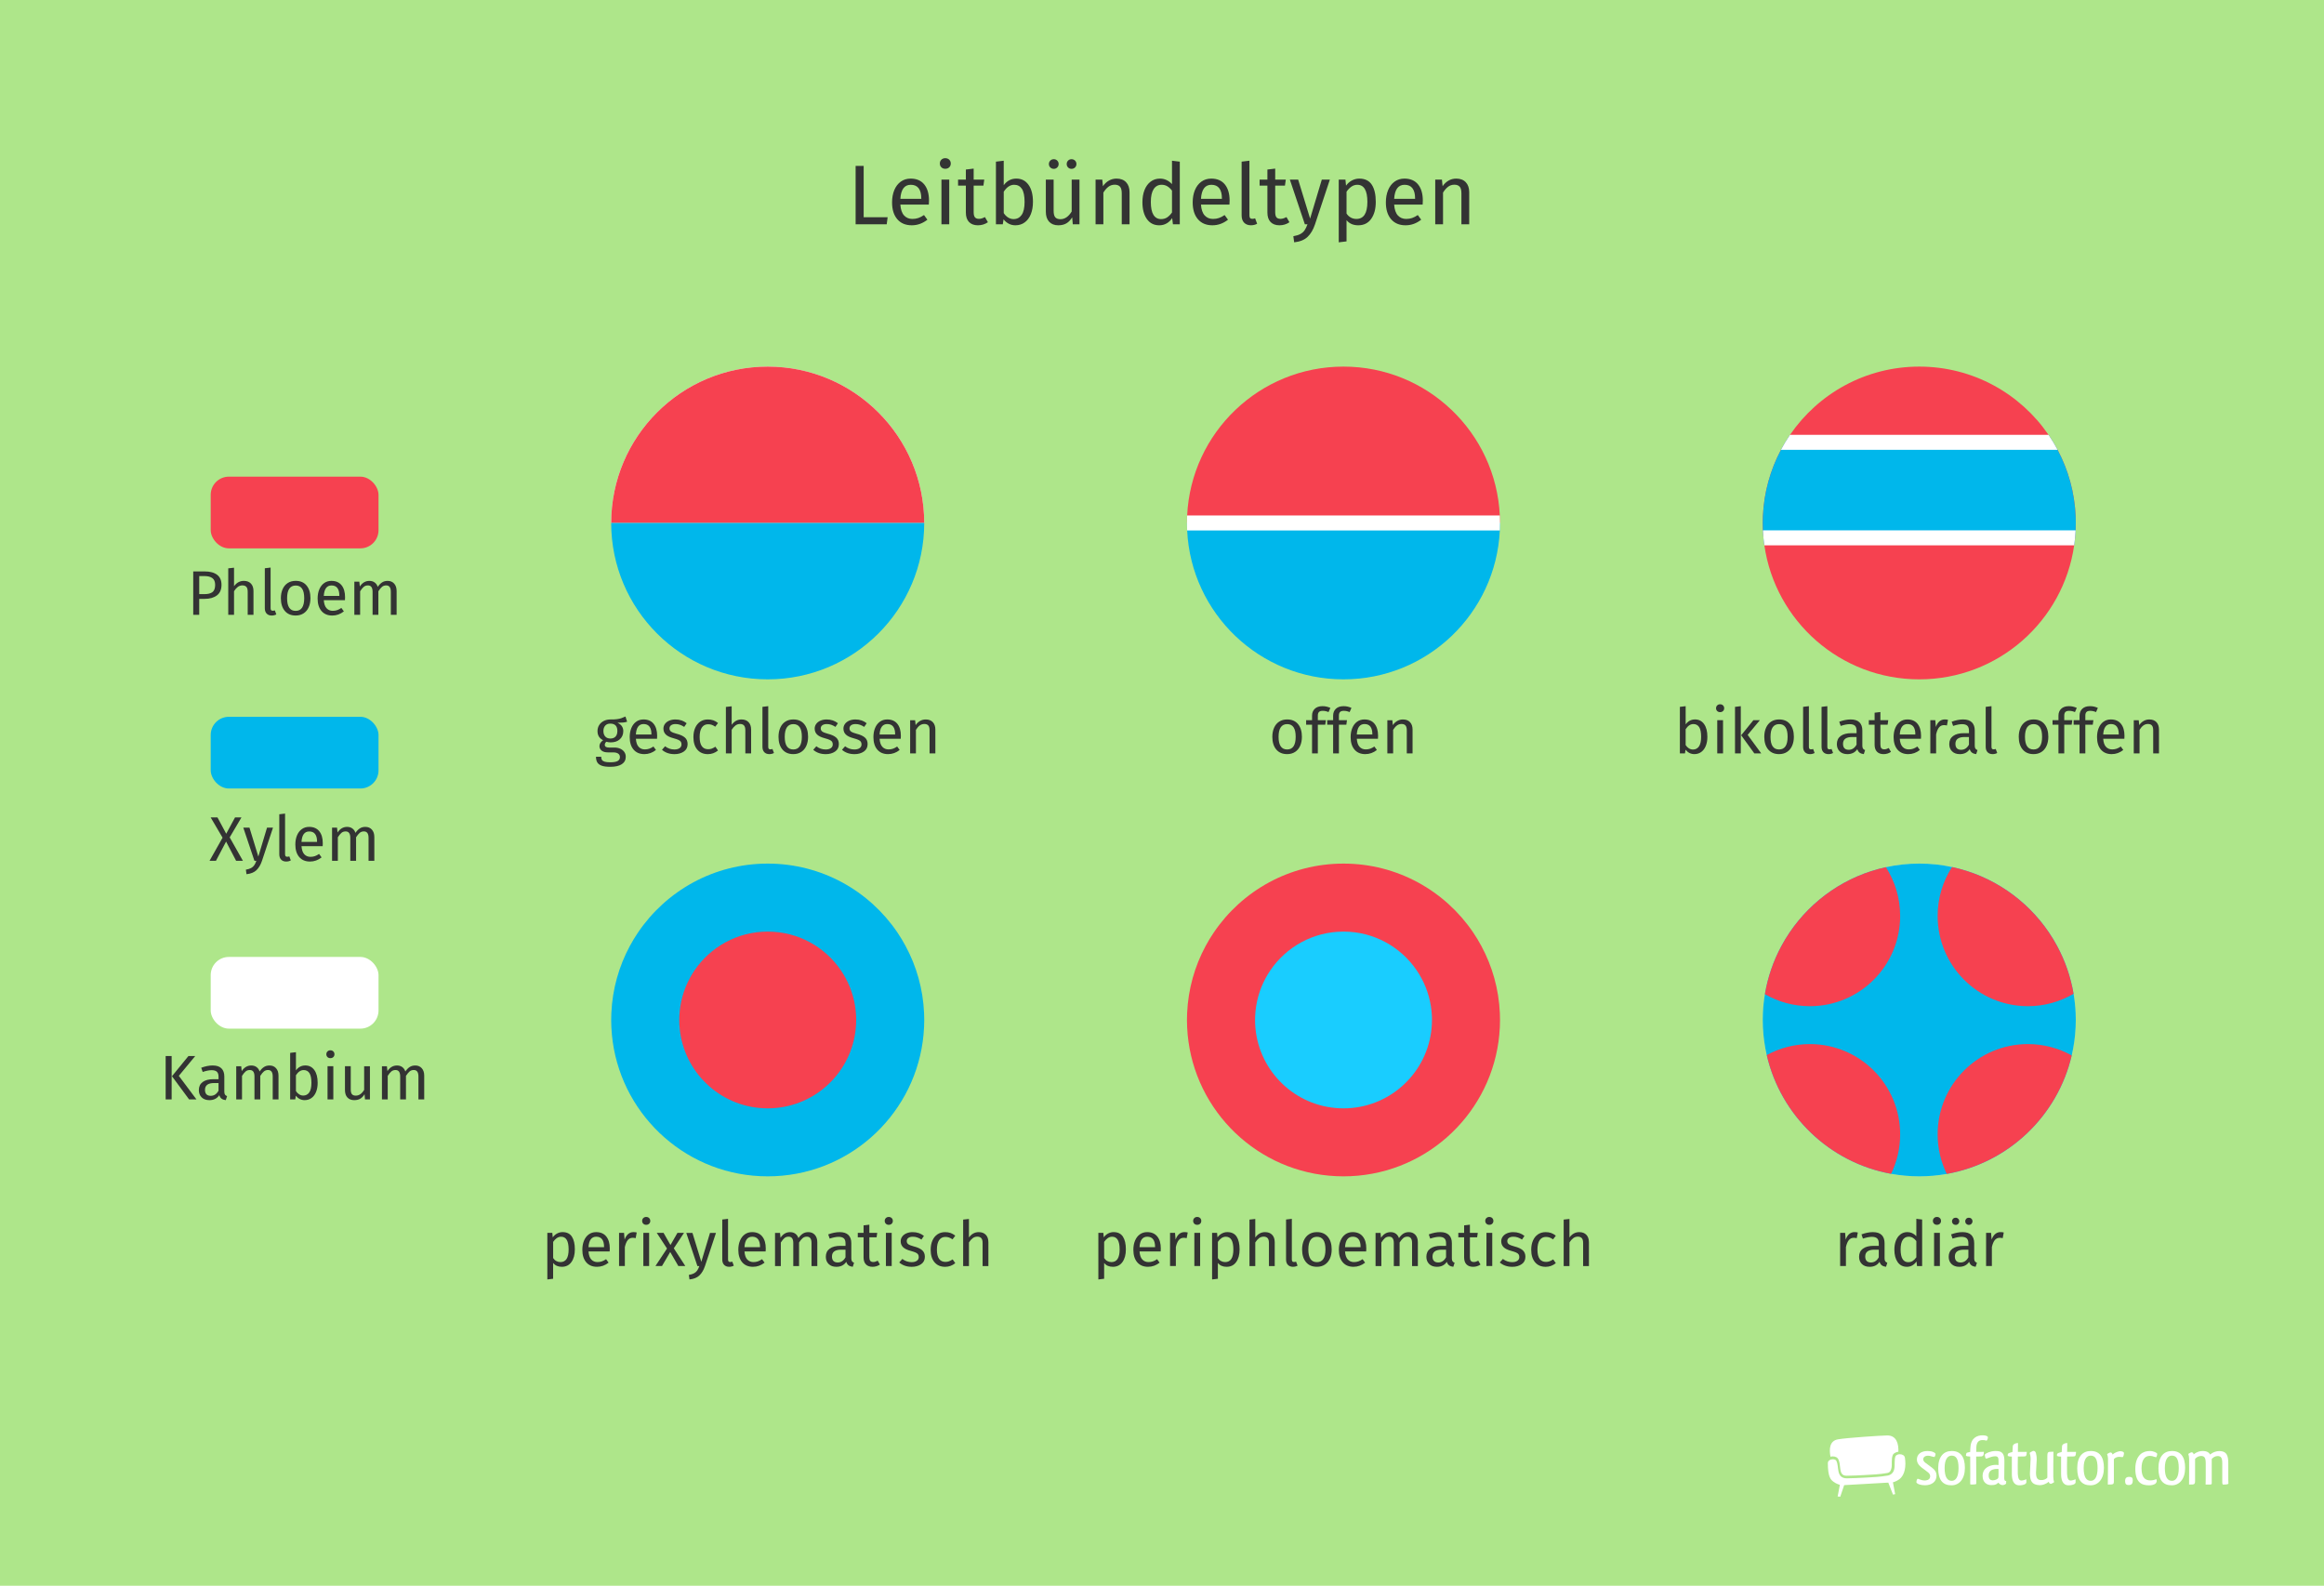 <?xml version="1.0" encoding="UTF-8"?>
<svg id="Layer_1" data-name="Layer 1" xmlns="http://www.w3.org/2000/svg" width="677.33mm" height="462.14mm" viewBox="0 0 1920 1310">
  <g id="Hintergrund">
    <rect y="0" width="1920" height="1310" fill="#aee68a"/>
  </g>
  <g id="Wasserzeichen">
    <g>
      <g>
        <path d="M1511.33,1206.37c-.76.57-1.22,1.29-1.23,2.35,0,5.8.63,9.26,1.51,11.41s1.92,3.03,3.09,3.91c1.13.84,2.29,1.44,3.15,1.82.85.37,1.39.51,1.4.52l.78.22-1.83,9.65,2.15.18,3.23-9.55,35.53-2.03.94-.03,3.86,9.88,1.79-.38-1.85-9.77.77-.22s.54-.15,1.4-.53c.86-.37,2-.96,3.15-1.81,1.82-1.38,4.97-4.91,4.98-12.77,0-1.49-.11-3.14-.38-4.94-.27-1.94-2.12-2.9-4.2-2.93-1.69,0-3.2.74-3.58,1.7-1.18,2.54-.31,7.03-1.01,10.45-.6,2.96-2.61,5.06-5.67,5.53-6.56,1.09-11.58,1.27-18.1,1.64-5.67.32-9.55.48-15.23.59h-.21c-2.22.01-3.88-.62-4.99-1.75-1.1-1.12-1.62-2.58-1.93-4.12-.61-3.08-.49-5.94-1.64-8.46-.34-.83-1.53-1.43-2.98-1.42h-.02c-1.03,0-2.11.31-2.87.85h-.01Z" fill="#fff" fill-rule="evenodd"/>
        <path d="M1559.02,1185.83c-4.95.07-33.11,1.92-40.56,3.21-7.14,1.24-7.34,8.34-6.18,14.36.62-.18,1.29-.26,1.93-.26,1.85,0,3.8.71,4.61,2.49,1.01,2.31,1.16,4.45,1.44,6.81.25,2.37.67,4.38,1.78,5.45.73.73,1.79,1.21,3.71,1.21h.18c5.66-.1,9.52-.26,15.15-.59,6.57-.36,11.52-.55,17.91-1.63,2.42-.44,3.09-1.7,3.67-4.14.66-2.84-.34-7.36,1.12-10.8.73-1.57,2.88-2.4,4.6-2.66.25-6.41-1.43-13.57-9.35-13.45h-.01Z" fill="#fff" fill-rule="evenodd"/>
      </g>
      <path d="M1594.01,1198.8c3.43.23,4.86,1.6,5.09,2.29,0,.74-.4,1.94-.86,2.57-.8-.17-1.66-.23-2.63-.57-.86-.34-1.77-.51-2.8-.51-2.34,0-3.89,1.2-3.89,2.97,0,.97.46,1.83,1.83,2.91,1.43,1.14,4.06,2.86,5.77,4.29,2.46,1.94,3.37,3.83,3.37,6.23,0,5.32-4.29,8-9.54,8-3.54,0-6.57-1.03-7.14-2.46,0-.91.34-2.11.91-2.86h.23c.46,0,.97.17,1.54.46,1.2.51,2.74.91,4.34.91.34,0,.74-.06,1.09-.11,2.06-.23,3.31-1.54,3.31-3.43,0-1.31-.69-2.46-2.46-3.71-1.49-1.09-3.31-2.4-4.63-3.49l-1.37-1.2c-1.71-1.66-2.51-3.43-2.51-5.37,0-4.4,3.54-7.03,8.69-7.03.63,0,1.2.06,1.66.11h0Z" fill="#fff"/>
      <path d="M1612.3,1227.03c-7.09,0-11.03-4.17-11.03-14.06s4.63-14.29,11.2-14.29c7.2,0,10.86,4.74,10.86,13.94s-4.69,14.4-11.03,14.4h0ZM1612.41,1223.32c3.03,0,5.66-2.63,5.66-10.52s-2.23-10.29-5.66-10.29h-.11c-3.03,0-5.72,2.8-5.72,10.23,0,7.89,2.46,10.57,5.83,10.57h0Z" fill="#fff"/>
      <path d="M1642.3,1187.71c-.06.46-.11.86-.29,1.26-.23.51-.4.86-.69,1.14-.17.06-.69-.11-1.14-.23-.57-.17-1.54-.23-2.29-.23-2.57,0-4.92,1.14-5.14,6.06-.06,1.2-.06,2.46-.06,3.71h3.09c1.26,0,2.51,0,3.26-.06-.17,2.69-.46,3.26-1.26,3.54-.11.06-.34.17-.63.23-1.2.11-2.74.11-4.52.11,0,6.46.06,15.72.11,21.83,0,.29,0,.91-.46,1.09-.91.17-2.57.23-3.26.23-.46,0-.86-.06-1.26-.11-.06-.34-.06-.8-.06-1.31,0-2.29.06-4.63.06-6.97,0-4.69-.06-9.6-.06-14.74-1.83-.06-2.91-.23-3.54-.69.23-2.11.4-2.4,1.32-2.63.46-.11,1.2-.29,2.23-.51,0-1.54.06-2.97.23-4.29.63-7.6,5.89-9.43,9.89-9.43,2.34,0,3.77.51,4.29,1.09.23.29.17.63.17.91h.01Z" fill="#fff"/>
      <path d="M1639.78,1202.06c0-.23.06-.46.11-.63,1.2-1.14,4.63-2.63,8.46-2.74.91,0,1.03,0,2,.06,4.23.29,5.6,3.09,5.6,7.94v2.57c0,3.94-.11,8.51-.11,11.54,0,0-.23,2.97,1.6,2.63-.06.8-.06,1.77-.06,2.12-.46.63-1.54,1.26-3.03,1.31-1.37,0-2.86-1.26-3.43-2.06-.34.34-1.03.97-1.66,1.31-1.26.63-2.63.74-4.17.74-3.66,0-7.14-2.29-7.14-7.54,0-7.03,6.23-8.8,9.66-9.14.57-.06,1.09-.06,1.6-.06.74,0,1.37.06,1.89.17v-3.26c0-2.57-.29-4-2.74-4-2,0-4.34.8-6,1.49-.63.29-1.2.46-1.66.46-.51-.57-.74-1.6-.86-2.29-.06-.17-.06-.4-.06-.63h0ZM1651.1,1217.6v-4.06c-.34-.06-.74-.06-1.14-.06-.69,0-1.31.06-1.89.11-2.74.46-5.09,1.66-5.09,5.26,0,2.91,1.26,3.94,3.03,4.06h.4c1.71,0,3.6-.8,4.4-1.77.06-.11.11-.46.17-.8.11-.69.11-1.54.11-2.74h0Z" fill="#fff"/>
      <path d="M1674.13,1223.2c0,.51,0,1.09-.06,1.6-.11.46-.4.8-.86,1.14-1.09.69-3.03,1.09-4.8,1.09-5.32,0-6.29-4.97-6.29-9.6v-14.12c-1.83,0-2.74-.23-3.43-.57,0-1.77.06-1.54.51-2,.8-.69,2.57-.86,3.43-1.26l.29-5.14c.4-1.14,1.6-2.11,4.29-2.29-.06,2.63-.11,5.03-.11,7.37h7.37c-.17,2.86-.51,3.49-1.32,3.66-.46.06-.91.11-1.37.11-1.49.06-2.23.06-4.69.06-.06,2.63-.11,5.31-.11,7.77s.06,4.74.06,6.63c.23,3.2.74,5.43,3.03,5.43.86.06,3.49-.74,3.94-1.14.06.34.11.8.11,1.26h0Z" fill="#fff"/>
      <path d="M1682.64,1206l-.57,10.46c0,5.14,1.6,6.23,4.34,6.23,2,.12,4.06-.8,5.03-2v-18.17c0-1.2.12-1.94.63-2.69.69-.57,1.31-.51,4.4-.57-.06,3.09-.11,6.74-.11,11.14v9.72c0,1.83.29,3.14.68,4.28-.29.34-1.03.74-2.29,1.32-.17.06-.34.06-.4.06-1.03,0-1.54-.74-1.77-1.71-1.37,1.14-2.69,1.83-3.94,2.23-1.2.4-2.29.63-3.54.63-6.63-.29-7.94-3.66-8.06-9.71l.57-11.94c0-2.11-.34-3.66-.8-5.03.34-.4,1.2-.91,2.69-1.6.23-.06.4-.06.46-.06,1.26,0,1.83,1.03,2.06,1.94.34,1.31.63,2.57.63,5.49v-.02Z" fill="#fff"/>
      <path d="M1714.81,1223.2c0,.51,0,1.09-.06,1.6-.11.46-.4.8-.86,1.14-1.09.69-3.03,1.09-4.8,1.09-5.32,0-6.29-4.97-6.29-9.6v-14.12c-1.83,0-2.74-.23-3.43-.57,0-1.77.06-1.54.52-2,.8-.69,2.57-.86,3.43-1.26l.29-5.14c.4-1.14,1.6-2.11,4.29-2.29-.06,2.63-.11,5.03-.11,7.37h7.37c-.17,2.86-.51,3.49-1.31,3.66-.46.06-.91.11-1.37.11-1.49.06-2.23.06-4.69.06-.06,2.63-.12,5.31-.12,7.77s.06,4.74.06,6.63c.23,3.2.74,5.43,3.03,5.43.86.06,3.49-.74,3.94-1.14.06.34.12.8.12,1.26h-.01Z" fill="#fff"/>
      <path d="M1727.15,1227.03c-7.09,0-11.03-4.17-11.03-14.06s4.63-14.29,11.2-14.29c7.2,0,10.86,4.74,10.86,13.94s-4.69,14.4-11.03,14.4h0ZM1727.27,1223.32c3.03,0,5.66-2.63,5.66-10.52s-2.23-10.29-5.66-10.29h-.11c-3.03,0-5.71,2.8-5.71,10.23,0,7.89,2.46,10.57,5.83,10.57h-.01Z" fill="#fff"/>
      <path d="M1746.41,1205.31v18.23c0,.97-.06,1.66-.51,2.29-.74.51-1.43.57-4.51.57.06-3.09.11-6.74.11-11.2l.06-9.66c0-1.83-.34-3.14-.74-4.29.34-.34,1.03-.74,2.34-1.31.17-.06.29-.06.4-.06,1.03,0,1.49.74,1.77,1.71,1.31-1.14,2.69-1.83,3.89-2.23,1.09-.34,2.06-.63,3.09-.46,1.49.17,2.29.63,2.46,1.43,0,.8-.23,2.29-.91,3.32-.15.04-.32.06-.51.06-.4,0-.92-.06-1.37-.11-.4-.11-.74-.11-1.03-.11-1.89,0-3.37.63-4.51,1.83h-.03Z" fill="#fff"/>
      <path d="M1759.04,1220.06c2.57,0,3.03,1.09,2.97,3.2-.06,2.06-.69,3.54-3.37,3.54-2.23,0-2.97-1.09-2.97-3.43,0-2.17,1.03-3.31,3.37-3.31h0Z" fill="#fff"/>
      <path d="M1781.49,1203.77h-.29c-.4,0-.97-.17-1.54-.34-1.03-.46-2.29-.74-3.43-.74-.29,0-.51,0-.8.06-3.6.29-6.17,3.43-6.17,10.29,0,8.23,3.6,9.94,7.31,9.94,1.89,0,3.72-.52,4.92-1.09.17.57.34,1.2.34,1.6-.06.8-.57,1.77-1.26,2.29-1.09.74-2.97,1.26-5.03,1.26-6.17,0-11.43-2.29-11.43-13.72,0-6.06,1.94-9.77,4.17-11.83,2.23-2.11,5.09-2.8,7.83-2.8,3.37,0,5.89,1.54,6.12,2.29,0,.74-.29,2-.74,2.8h0Z" fill="#fff"/>
      <path d="M1794.24,1227.03c-7.09,0-11.03-4.17-11.03-14.06s4.63-14.29,11.2-14.29c7.2,0,10.86,4.74,10.86,13.94s-4.69,14.4-11.03,14.4h0ZM1794.35,1223.32c3.03,0,5.66-2.63,5.66-10.52s-2.23-10.29-5.66-10.29h-.11c-3.03,0-5.72,2.8-5.72,10.23,0,7.89,2.46,10.57,5.83,10.57h0Z" fill="#fff"/>
      <path d="M1826.52,1226.34c-.4.06-1.03.06-2,.06h-2.34c.11-2.91.11-6.4.11-10.69v-6.86c0-4.46-.97-6.06-3.83-6.06-2.11,0-3.77,1.09-4.97,2.4v18.52c0,.97-.11,1.54-.57,2.11-.74.57-1.37.57-4.4.57.06-2.91.06-6.46.06-10.74v-10.23c0-1.83-.29-3.14-.69-4.29.29-.34,1.03-.74,2.29-1.31.17-.06.34-.06.4-.06,1.09,0,1.54.74,1.77,1.71,1.37-1.14,2.74-1.83,3.94-2.23s2.29-.57,3.6-.57c.29,0,.69,0,1.03.06,2.57.17,4.06,1.2,5.03,2.86,1.37-1.14,2.8-1.89,4.12-2.29,1.2-.4,2.29-.57,3.49-.57.4,0,.8,0,1.14.06,5.03.4,6.23,4.11,6.23,9.83v9.6c0,2.86,0,5.43.11,7.49-.69.51-1.49.69-4.69.69-.23-.46-.4-1.03-.4-1.83v-15.66c0-4.46-.91-6.06-3.83-6.06-2,0-3.66,1.09-4.86,2.4v20.17c0,.57-.29.8-.74.91h0Z" fill="#fff"/>
    </g>
  </g>
  <g id="Layer_6" data-name="Layer 6">
    <g>
      <path d="M713.53,137.04v42.42h19.81l-.77,5.81h-25.69v-48.23h6.65Z" fill="#333"/>
      <path d="M767.36,169.03h-23.52c.28,4.06,1.31,7.05,3.08,8.96s4.06,2.87,6.86,2.87c1.77,0,3.41-.26,4.9-.77,1.49-.51,3.06-1.33,4.69-2.45l2.8,3.85c-3.92,3.08-8.21,4.62-12.88,4.62-5.13,0-9.13-1.68-12-5.04s-4.3-7.98-4.3-13.86c0-3.83.62-7.22,1.85-10.19,1.24-2.96,3.01-5.29,5.32-6.96s5.03-2.52,8.15-2.52c4.9,0,8.66,1.61,11.27,4.83,2.61,3.22,3.92,7.68,3.92,13.37,0,1.07-.05,2.17-.14,3.29h0ZM761.13,163.85c0-3.64-.72-6.42-2.17-8.33s-3.62-2.87-6.51-2.87c-5.27,0-8.14,3.87-8.61,11.62h17.29v-.42Z" fill="#333"/>
      <path d="M784.23,131.93c.84.84,1.26,1.89,1.26,3.15s-.42,2.3-1.26,3.12c-.84.82-1.94,1.23-3.29,1.23s-2.38-.41-3.22-1.23c-.84-.82-1.26-1.85-1.26-3.12s.42-2.31,1.26-3.15,1.91-1.26,3.22-1.26,2.45.42,3.29,1.26ZM784.23,148.38v36.89h-6.44v-36.89h6.44Z" fill="#333"/>
      <path d="M816.15,183.59c-2.43,1.68-5.18,2.52-8.26,2.52s-5.56-.9-7.31-2.7-2.62-4.4-2.62-7.8v-22.26h-6.44v-4.97h6.44v-8.33l6.44-.77v9.1h8.75l-.7,4.97h-8.05v21.98c0,1.91.34,3.3,1.02,4.17.68.86,1.81,1.29,3.4,1.29,1.45,0,3.08-.49,4.9-1.47l2.45,4.27h-.02Z" fill="#333"/>
      <path d="M849.68,152.61c2.47,3.38,3.71,8.11,3.71,14.17,0,3.83-.58,7.2-1.75,10.12s-2.85,5.18-5.04,6.79-4.76,2.42-7.7,2.42c-3.87,0-7.14-1.63-9.8-4.9l-.63,4.06h-5.67v-51.73l6.44-.77v20.23c2.66-3.64,6.14-5.46,10.43-5.46s7.54,1.69,10.01,5.08h0ZM844.05,177.53c1.61-2.31,2.42-5.89,2.42-10.75s-.75-8.6-2.24-10.81c-1.49-2.22-3.62-3.33-6.37-3.33-3.27,0-6.14,1.91-8.61,5.74v17.64c.98,1.54,2.18,2.75,3.6,3.64s2.93,1.33,4.52,1.33c2.85,0,5.08-1.16,6.69-3.47h-.01Z" fill="#333"/>
      <path d="M891.82,185.27h-5.53l-.49-5.74c-1.4,2.29-3.01,3.96-4.83,5-1.82,1.05-4.04,1.58-6.65,1.58-3.22,0-5.74-.98-7.56-2.94s-2.73-4.74-2.73-8.33v-26.46h6.44v25.76c0,2.52.44,4.3,1.33,5.35s2.33,1.58,4.34,1.58c3.59,0,6.67-2.12,9.24-6.37v-26.32h6.44v36.89ZM873.45,132.66c.77.77,1.16,1.72,1.16,2.84s-.39,2.06-1.16,2.83c-.77.77-1.71,1.15-2.83,1.15s-2.13-.38-2.9-1.15c-.77-.77-1.16-1.72-1.16-2.83s.39-2.07,1.16-2.84c.77-.77,1.74-1.15,2.9-1.15s2.06.38,2.83,1.15ZM888.15,132.66c.77.77,1.15,1.72,1.15,2.84s-.38,2.06-1.15,2.83-1.74,1.15-2.91,1.15-2.06-.38-2.83-1.15c-.77-.77-1.15-1.72-1.15-2.83s.38-2.07,1.15-2.84c.77-.77,1.72-1.15,2.83-1.15s2.14.38,2.91,1.15Z" fill="#333"/>
      <path d="M930.35,150.55c1.89,2.01,2.84,4.76,2.84,8.26v26.46h-6.44v-25.55c0-2.61-.49-4.46-1.47-5.53-.98-1.07-2.43-1.61-4.34-1.61s-3.69.56-5.18,1.68-2.89,2.73-4.2,4.83v26.18h-6.44v-36.89h5.53l.56,5.46c1.31-1.96,2.93-3.5,4.86-4.62,1.94-1.12,4.07-1.68,6.4-1.68,3.36,0,5.99,1,7.88,3.01h0Z" fill="#333"/>
      <path d="M974.7,133.54v51.73h-5.67l-.63-5.11c-1.21,1.87-2.73,3.33-4.55,4.38s-3.85,1.58-6.09,1.58c-4.39,0-7.81-1.73-10.25-5.18-2.45-3.45-3.68-8.1-3.68-13.93,0-3.78.58-7.14,1.75-10.08s2.85-5.24,5.04-6.9c2.19-1.66,4.76-2.49,7.7-2.49,3.78,0,7.09,1.52,9.94,4.55v-19.32l6.44.77h0ZM964.2,179.63c1.4-.91,2.75-2.28,4.06-4.1v-18.06c-1.21-1.59-2.51-2.79-3.88-3.6-1.38-.82-2.93-1.23-4.65-1.23-2.85,0-5.05,1.19-6.61,3.57s-2.35,5.93-2.35,10.64.72,8.31,2.17,10.64,3.52,3.5,6.23,3.5c1.96,0,3.64-.46,5.04-1.37h0Z" fill="#333"/>
      <path d="M1015.72,169.03h-23.52c.28,4.06,1.31,7.05,3.08,8.96s4.06,2.87,6.86,2.87c1.77,0,3.41-.26,4.9-.77,1.49-.51,3.06-1.33,4.69-2.45l2.8,3.85c-3.92,3.08-8.21,4.62-12.88,4.62-5.13,0-9.13-1.68-12-5.04s-4.3-7.98-4.3-13.86c0-3.83.62-7.22,1.85-10.19,1.24-2.96,3.01-5.29,5.32-6.96,2.31-1.68,5.03-2.52,8.15-2.52,4.9,0,8.66,1.61,11.27,4.83,2.61,3.22,3.92,7.68,3.92,13.37,0,1.07-.05,2.17-.14,3.29h0ZM1009.49,163.85c0-3.64-.72-6.42-2.17-8.33s-3.62-2.87-6.51-2.87c-5.27,0-8.14,3.87-8.61,11.62h17.29v-.42Z" fill="#333"/>
      <path d="M1027.86,183.97c-1.38-1.42-2.07-3.42-2.07-5.99v-44.45l6.44-.77v45.08c0,1.03.17,1.77.53,2.24.35.47.94.7,1.78.7.89,0,1.68-.14,2.38-.42l1.68,4.48c-1.54.84-3.24,1.26-5.11,1.26-2.38,0-4.26-.71-5.63-2.13h0Z" fill="#333"/>
      <path d="M1065.28,183.59c-2.43,1.68-5.18,2.52-8.26,2.52s-5.57-.9-7.32-2.7-2.62-4.4-2.62-7.8v-22.26h-6.44v-4.97h6.44v-8.33l6.44-.77v9.1h8.75l-.7,4.97h-8.05v21.98c0,1.91.34,3.3,1.01,4.17.68.86,1.81,1.29,3.4,1.29,1.45,0,3.08-.49,4.9-1.47l2.45,4.27Z" fill="#333"/>
      <path d="M1086.35,185.48c-1.45,4.29-3.46,7.69-6.05,10.18-2.59,2.5-6.29,4-11.1,4.52l-.7-5.04c2.43-.42,4.36-1.03,5.81-1.82,1.45-.79,2.6-1.81,3.46-3.04.86-1.24,1.67-2.91,2.42-5h-2.17l-12.39-36.89h6.86l9.87,32.2,9.66-32.2h6.65l-12.32,37.1h0Z" fill="#333"/>
      <path d="M1133.32,152.58c2.19,3.36,3.29,8.1,3.29,14.21,0,5.79-1.26,10.45-3.78,14s-6.09,5.32-10.71,5.32c-4.11,0-7.33-1.4-9.66-4.2v17.5l-6.44.77v-51.8h5.53l.49,4.97c1.35-1.87,2.99-3.3,4.9-4.3s3.92-1.51,6.02-1.51c4.71,0,8.17,1.68,10.36,5.04h0ZM1129.68,166.79c0-9.43-2.78-14.14-8.33-14.14-1.82,0-3.48.54-4.97,1.61s-2.8,2.45-3.92,4.13v17.99c.93,1.45,2.1,2.55,3.5,3.32s2.94,1.16,4.62,1.16c6.07,0,9.1-4.69,9.1-14.07h0Z" fill="#333"/>
      <path d="M1175.32,169.03h-23.52c.28,4.06,1.31,7.05,3.08,8.96,1.77,1.91,4.06,2.87,6.86,2.87,1.77,0,3.41-.26,4.9-.77,1.49-.51,3.06-1.33,4.69-2.45l2.8,3.85c-3.92,3.08-8.21,4.62-12.88,4.62-5.13,0-9.13-1.68-12-5.04s-4.3-7.98-4.3-13.86c0-3.83.62-7.22,1.86-10.19,1.24-2.96,3.01-5.29,5.32-6.96,2.31-1.68,5.03-2.52,8.16-2.52,4.9,0,8.66,1.61,11.27,4.83s3.92,7.68,3.92,13.37c0,1.07-.05,2.17-.14,3.29h-.02ZM1169.09,163.85c0-3.64-.72-6.42-2.17-8.33-1.45-1.91-3.62-2.87-6.51-2.87-5.27,0-8.14,3.87-8.61,11.62h17.29v-.42Z" fill="#333"/>
      <path d="M1210.98,150.55c1.89,2.01,2.83,4.76,2.83,8.26v26.46h-6.44v-25.55c0-2.61-.49-4.46-1.47-5.53-.98-1.07-2.43-1.61-4.34-1.61s-3.69.56-5.18,1.68c-1.49,1.12-2.89,2.73-4.2,4.83v26.18h-6.44v-36.89h5.53l.56,5.46c1.31-1.96,2.93-3.5,4.86-4.62s4.07-1.68,6.41-1.68c3.36,0,5.99,1,7.88,3.01h0Z" fill="#333"/>
    </g>
    <g>
      <path d="M763.57,432.04h-258.63c.07-71.36,57.93-129.19,129.32-129.19s129.24,57.83,129.31,129.19Z" fill="#fff"/>
      <path d="M763.57,432.04h-258.63c.07-71.36,57.93-129.19,129.32-129.19s129.24,57.83,129.31,129.19Z" fill="#f64150"/>
      <path d="M504.94,432.02h258.63c-.07,71.36-57.93,129.19-129.32,129.19s-129.24-57.83-129.31-129.19h0Z" fill="#00b7eb"/>
    </g>
    <g>
      <path d="M763.57,842.59v.02c0,1.88-.04,3.75-.13,5.61-.01.34-.03.68-.06,1.02-.18,3.79-.54,7.54-1.06,11.24-8.76,62.89-62.76,111.3-128.07,111.3s-119.3-48.41-128.06-111.3c-.52-3.7-.87-7.45-1.06-11.24-.03-.34-.05-.68-.06-1.02-.09-1.86-.13-3.73-.13-5.61v-.02c0-1.88.04-3.75.13-5.61.88-19.98,6.29-38.78,15.23-55.4,2.07-3.87,4.34-7.62,6.8-11.24,23.24-34.35,62.56-56.92,107.16-56.92s83.91,22.57,107.16,56.92c2.45,3.62,4.72,7.37,6.79,11.24,8.95,16.62,14.36,35.42,15.23,55.4.09,1.86.13,3.73.13,5.61Z" fill="#00b7eb"/>
      <path d="M707.33,842.6h0c0,1.07-.02,2.13-.07,3.18,0,.19-.02.38-.03.58-.1,2.14-.31,4.26-.6,6.35-4.95,35.54-35.47,62.9-72.37,62.9s-67.42-27.36-72.37-62.9c-.29-2.09-.49-4.21-.6-6.35-.02-.19-.03-.38-.03-.58-.05-1.05-.07-2.11-.07-3.17h0c0-1.07.02-2.13.07-3.18.5-11.29,3.55-21.92,8.61-31.31,1.17-2.19,2.45-4.31,3.84-6.35,13.13-19.41,35.35-32.17,60.56-32.17s47.42,12.75,60.56,32.17c1.38,2.05,2.67,4.16,3.84,6.35,5.06,9.39,8.12,20.02,8.61,31.31.05,1.05.07,2.11.07,3.17h-.02Z" fill="#f64150"/>
    </g>
    <g>
      <path d="M1239.25,842.59v.02c0,1.88-.04,3.75-.13,5.61-.01.34-.03.68-.06,1.02-.18,3.79-.54,7.54-1.06,11.24-8.76,62.89-62.76,111.3-128.07,111.3s-119.3-48.41-128.06-111.3c-.52-3.7-.87-7.45-1.06-11.24-.03-.34-.05-.68-.06-1.02-.09-1.86-.13-3.73-.13-5.61v-.02c0-1.88.04-3.75.13-5.61.88-19.98,6.29-38.78,15.23-55.4,2.07-3.87,4.34-7.62,6.8-11.24,23.24-34.35,62.56-56.92,107.16-56.92s83.91,22.57,107.16,56.92c2.45,3.62,4.72,7.37,6.79,11.24,8.95,16.62,14.36,35.42,15.23,55.4.09,1.86.13,3.73.13,5.61Z" fill="#f64150"/>
      <path d="M1183.02,842.6h0c0,1.07-.02,2.13-.07,3.18,0,.19-.02.38-.03.58-.1,2.14-.31,4.26-.6,6.35-4.95,35.54-35.47,62.9-72.37,62.9s-67.42-27.36-72.37-62.9c-.29-2.09-.49-4.21-.6-6.35-.02-.19-.03-.38-.03-.58-.05-1.05-.07-2.11-.07-3.17h0c0-1.07.02-2.13.07-3.18.5-11.29,3.55-21.92,8.61-31.31,1.17-2.19,2.45-4.31,3.84-6.35,13.13-19.41,35.35-32.17,60.56-32.17s47.42,12.75,60.56,32.17c1.38,2.05,2.67,4.16,3.84,6.35,5.06,9.39,8.12,20.02,8.61,31.31.05,1.05.07,2.11.07,3.17h-.02Z" fill="#19cdff"/>
    </g>
    <g>
      <g>
        <path d="M1239.25,432.02v.02h-258.63v-.02c0-1.88.04-3.75.13-5.61.01-.19.02-.39.03-.58,3.3-68.48,59.86-122.98,129.16-122.98s125.85,54.5,129.15,122.98c.01.19.02.39.03.58.09,1.86.13,3.73.13,5.61h0Z" fill="#f64150"/>
        <path d="M1239.25,432.02v.02c0,1.88-.04,3.75-.13,5.61-.01.19-.02.39-.03.58-3.3,68.48-59.86,122.98-129.16,122.98s-125.85-54.5-129.15-122.98c-.01-.19-.02-.39-.03-.58-.09-1.86-.13-3.73-.13-5.61v-.02h258.63Z" fill="#00b7eb"/>
      </g>
      <path d="M1239.25,432.02v.02c0,1.88-.04,3.75-.13,5.61-.01.19-.02.39-.03.58h-258.31c-.01-.19-.02-.39-.03-.58-.09-1.86-.13-3.73-.13-5.61v-.02c0-1.88.04-3.75.13-5.61.01-.19.02-.39.03-.58h258.31c.01.19.02.39.03.58.09,1.86.13,3.73.13,5.61Z" fill="#fff"/>
    </g>
    <g>
      <path d="M1714.94,432.02v.02c0,1.88-.04,3.75-.13,5.61,0,.15-.01.29-.03.44,0,.19-.01.39-.03.58-.18,3.79-.54,7.54-1.06,11.24-.03.19-.05.39-.09.58-9,62.61-62.87,110.72-127.98,110.72s-118.97-48.11-127.97-110.72c-.04-.19-.06-.39-.09-.58-.52-3.7-.87-7.45-1.06-11.24-.02-.19-.03-.39-.03-.58-.02-.15-.03-.29-.03-.44-.09-1.86-.13-3.73-.13-5.61v-.02c0-1.88.04-3.75.13-5.61.87-19.75,6.16-38.34,14.92-54.82.1-.19.21-.39.31-.58,2.07-3.87,4.34-7.62,6.8-11.24.13-.19.26-.39.4-.58,23.29-34.02,62.41-56.34,106.76-56.34s83.46,22.32,106.76,56.34c.14.19.27.39.4.58,2.45,3.62,4.72,7.37,6.79,11.24.1.19.21.39.31.58,8.77,16.48,14.06,35.07,14.92,54.82.09,1.86.13,3.73.13,5.61h0Z" fill="#f64150"/>
      <path d="M1714.94,432.02v.02c0,1.88-.04,3.75-.13,5.61,0,.15-.01.29-.03.44,0,.19-.01.39-.03.58-.18,3.79-.54,7.54-1.06,11.24h-256.13c-.52-3.7-.87-7.45-1.06-11.24-.02-.19-.03-.39-.03-.58-.02-.15-.03-.29-.03-.44-.09-1.86-.13-3.73-.13-5.61v-.02c0-1.88.04-3.75.13-5.61.87-19.75,6.16-38.34,14.92-54.82.1-.19.21-.39.31-.58,2.07-3.87,4.34-7.62,6.8-11.24h214.32c2.45,3.62,4.72,7.37,6.79,11.24.1.19.21.39.31.58,8.77,16.48,14.06,35.07,14.92,54.82.09,1.86.13,3.73.13,5.61Z" fill="#00b7eb"/>
      <path d="M1699.89,371.59h-228.53c.1-.19.21-.39.31-.58,2.07-3.87,4.34-7.62,6.8-11.24.13-.19.26-.39.4-.58h213.52c.14.19.27.39.4.58,2.45,3.62,4.72,7.37,6.79,11.24.1.19.21.39.31.58h0Z" fill="#fff"/>
      <path d="M1714.78,438.09c0,.19-.01.39-.03.58-.18,3.79-.54,7.54-1.06,11.24-.03.19-.05.39-.09.58h-255.95c-.04-.19-.06-.39-.09-.58-.52-3.7-.87-7.45-1.06-11.24-.02-.19-.03-.39-.03-.58h258.31Z" fill="#fff"/>
    </g>
    <g>
      <path d="M1714.94,842.59v.02c0,1.88-.04,3.75-.13,5.61-.01.34-.03.68-.06,1.02-.18,3.79-.54,7.54-1.06,11.24-8.76,62.89-62.76,111.3-128.07,111.3s-119.3-48.41-128.06-111.3c-.52-3.7-.87-7.45-1.06-11.24-.03-.34-.05-.68-.06-1.02-.09-1.86-.13-3.73-.13-5.61v-.02c0-1.88.04-3.75.13-5.61.88-19.98,6.29-38.78,15.23-55.4,2.07-3.87,4.34-7.62,6.8-11.24,23.24-34.35,62.56-56.92,107.16-56.92s83.91,22.57,107.16,56.92c2.45,3.62,4.72,7.37,6.79,11.24,8.95,16.62,14.36,35.42,15.23,55.4.09,1.86.13,3.73.13,5.61h0Z" fill="#fff" isolation="isolate" opacity=".3"/>
      <path d="M1714.94,842.59v.02c0,1.88-.04,3.75-.13,5.61-.01.34-.03.68-.06,1.02-.18,3.79-.54,7.54-1.06,11.24-.54,3.87-1.25,7.68-2.12,11.43-11.64,49.99-52.28,88.85-103.23,97.87-7.37,1.32-14.97,2-22.72,2s-15.73-.72-23.28-2.09c-50.79-9.23-91.23-48.13-102.73-98.09-.84-3.65-1.53-7.36-2.05-11.12-.52-3.7-.87-7.45-1.06-11.24-.03-.34-.05-.68-.06-1.02-.09-1.86-.13-3.73-.13-5.61v-.02c0-1.88.04-3.75.13-5.61.23-5.32.79-10.56,1.65-15.7,2.36-14.15,7.02-27.51,13.58-39.7,2.07-3.87,4.34-7.62,6.8-11.24,18.3-27.05,46.58-46.8,79.56-53.96,8.89-1.94,18.13-2.96,27.6-2.96s18.34.98,27.06,2.84c33.2,7.07,61.69,26.88,80.1,54.08,2.45,3.62,4.72,7.37,6.79,11.24,6.51,12.1,11.15,25.35,13.53,39.37.89,5.24,1.46,10.59,1.7,16.03.09,1.86.13,3.73.13,5.61h0Z" fill="#00b7eb"/>
      <path d="M1569.83,756.66c0,41.17-33.38,74.55-74.55,74.55-13.55,0-26.25-3.61-37.19-9.93,2.36-14.15,7.02-27.51,13.58-39.7,2.07-3.87,4.34-7.62,6.8-11.24,18.3-27.05,46.58-46.8,79.56-53.96,7.47,11.62,11.8,25.44,11.8,40.28h0Z" fill="#f64150"/>
      <path d="M1713.11,820.95c-11.07,6.52-23.97,10.26-37.75,10.26-41.17,0-74.55-33.38-74.55-74.55,0-14.89,4.36-28.76,11.88-40.4,33.2,7.07,61.69,26.88,80.1,54.08,2.45,3.62,4.72,7.37,6.79,11.24,6.51,12.1,11.15,25.35,13.53,39.37Z" fill="#f64150"/>
      <path d="M1569.83,937.09c0,11.69-2.69,22.75-7.49,32.6-50.79-9.23-91.23-48.13-102.73-98.09,10.59-5.78,22.75-9.07,35.67-9.07,41.17,0,74.55,33.38,74.55,74.56h0Z" fill="#f64150"/>
      <path d="M1711.57,871.91c-11.64,49.99-52.28,88.85-103.23,97.87-4.82-9.87-7.53-20.96-7.53-32.69,0-41.18,33.38-74.56,74.55-74.56,13.14,0,25.49,3.4,36.21,9.38Z" fill="#f64150"/>
    </g>
    <rect x="174.08" y="393.77" width="138.64" height="59.23" rx="15" ry="15" fill="#f64150"/>
    <rect x="174.08" y="592.15" width="138.64" height="59.23" rx="15" ry="15" fill="#00b7eb"/>
    <rect x="174.08" y="790.53" width="138.64" height="59.23" rx="15" ry="15" fill="#fff"/>
    <g>
      <path d="M179.36,474.83c2.43,1.85,3.64,4.62,3.64,8.29,0,3.92-1.27,6.83-3.8,8.74s-5.89,2.86-10.09,2.86h-4.52v13.16h-4.94v-35.83h9.41c4.44,0,7.87.93,10.3,2.78ZM175.49,489.15c1.51-1.11,2.26-3.1,2.26-5.98,0-2.56-.75-4.42-2.26-5.56-1.51-1.14-3.67-1.72-6.47-1.72h-4.42v14.92h4.32c2.88,0,5.07-.55,6.58-1.66h-.01Z" fill="#333"/>
      <path d="M207.31,482.08c1.4,1.49,2.11,3.54,2.11,6.14v19.66h-4.78v-18.98c0-1.94-.37-3.31-1.12-4.11s-1.83-1.2-3.25-1.2-2.69.42-3.8,1.25-2.15,2.01-3.12,3.54v19.5h-4.78v-38.38l4.78-.52v15.29c2.15-2.95,4.85-4.42,8.11-4.42,2.5,0,4.45.75,5.85,2.24h0Z" fill="#333"/>
      <path d="M220.31,506.91c-1.02-1.06-1.53-2.54-1.53-4.45v-33.02l4.78-.57v33.49c0,.76.13,1.32.39,1.66s.7.52,1.33.52,1.25-.1,1.77-.31l1.25,3.33c-1.14.62-2.41.94-3.8.94-1.77,0-3.16-.53-4.19-1.59h0Z" fill="#333"/>
      <path d="M253.28,483.69c2.13,2.57,3.2,6.05,3.2,10.45,0,2.84-.49,5.35-1.46,7.51-.97,2.17-2.38,3.85-4.21,5.04-1.84,1.2-4.02,1.79-6.55,1.79-3.85,0-6.85-1.28-9-3.85s-3.22-6.05-3.22-10.45c0-2.84.49-5.35,1.46-7.51.97-2.17,2.37-3.85,4.21-5.04,1.84-1.2,4.04-1.79,6.6-1.79,3.85,0,6.84,1.28,8.97,3.85h0ZM237.19,494.2c0,6.97,2.36,10.45,7.07,10.45s7.07-3.5,7.07-10.5-2.34-10.45-7.02-10.45-7.12,3.5-7.12,10.5h0Z" fill="#333"/>
      <path d="M284.98,495.81h-17.47c.21,3.02.97,5.24,2.29,6.66s3.02,2.13,5.1,2.13c1.32,0,2.53-.19,3.64-.57,1.11-.38,2.27-.99,3.48-1.82l2.08,2.86c-2.91,2.29-6.1,3.43-9.57,3.43-3.81,0-6.79-1.25-8.92-3.74-2.13-2.5-3.2-5.93-3.2-10.3,0-2.84.46-5.36,1.38-7.57.92-2.2,2.24-3.93,3.95-5.17s3.74-1.87,6.06-1.87c3.64,0,6.43,1.2,8.37,3.59,1.94,2.39,2.91,5.7,2.91,9.93,0,.8-.04,1.61-.1,2.44h0ZM280.35,491.96c0-2.7-.54-4.77-1.61-6.19-1.07-1.42-2.69-2.13-4.84-2.13-3.92,0-6.05,2.88-6.4,8.63h12.84v-.31h0Z" fill="#333"/>
      <path d="M325.64,482.11c1.35,1.51,2.03,3.54,2.03,6.11v19.66h-4.78v-18.98c0-3.54-1.28-5.3-3.85-5.3-1.35,0-2.5.39-3.43,1.17-.94.78-1.94,2-3.02,3.67v19.45h-4.78v-18.98c0-3.54-1.28-5.3-3.85-5.3-1.39,0-2.55.4-3.48,1.2-.94.8-1.92,2.01-2.96,3.64v19.45h-4.78v-27.4h4.11l.42,4c2.05-3.08,4.68-4.63,7.9-4.63,1.7,0,3.15.43,4.34,1.3s2.05,2.08,2.57,3.64c1.07-1.59,2.26-2.82,3.56-3.67s2.83-1.27,4.6-1.27c2.25,0,4.06.75,5.41,2.26v-.02Z" fill="#333"/>
    </g>
    <g>
      <path d="M518.11,596.21c-1.04.35-2.18.57-3.43.68-1.25.1-2.77.16-4.58.16,3.22,1.46,4.84,3.76,4.84,6.92,0,2.74-.94,4.98-2.81,6.71-1.87,1.73-4.42,2.6-7.64,2.6-1.25,0-2.41-.17-3.48-.52-.42.28-.75.65-.99,1.12s-.36.95-.36,1.43c0,1.49,1.2,2.24,3.59,2.24h4.37c1.84,0,3.47.33,4.89.99,1.42.66,2.52,1.56,3.3,2.7.78,1.14,1.17,2.44,1.17,3.9,0,2.67-1.09,4.72-3.28,6.16s-5.37,2.16-9.57,2.16c-2.95,0-5.28-.3-6.99-.91-1.72-.61-2.94-1.52-3.67-2.73s-1.09-2.77-1.09-4.68h4.32c0,1.11.21,1.98.62,2.63.42.64,1.16,1.13,2.24,1.46,1.07.33,2.6.49,4.58.49,2.88,0,4.93-.36,6.16-1.07s1.85-1.78,1.85-3.2c0-1.28-.49-2.25-1.46-2.91s-2.32-.99-4.06-.99h-4.32c-2.32,0-4.08-.49-5.28-1.48s-1.79-2.23-1.79-3.72c0-.9.26-1.77.78-2.6s1.27-1.58,2.24-2.24c-1.59-.83-2.76-1.86-3.51-3.09-.75-1.23-1.12-2.73-1.12-4.5s.46-3.48,1.38-4.94,2.18-2.59,3.8-3.41c1.61-.81,3.41-1.22,5.38-1.22,2.15.04,3.95-.04,5.41-.23s2.66-.45,3.61-.78,2.12-.81,3.51-1.43l1.4,4.32v-.02ZM499.99,599.46c-.99,1.13-1.48,2.61-1.48,4.45s.5,3.37,1.51,4.5,2.43,1.69,4.26,1.69,3.3-.55,4.29-1.64c.99-1.09,1.48-2.63,1.48-4.6,0-4.06-1.96-6.08-5.88-6.08-1.8,0-3.2.56-4.19,1.69h0Z" fill="#333"/>
      <path d="M542.81,610.3h-17.47c.21,3.02.97,5.24,2.29,6.66s3.02,2.13,5.1,2.13c1.32,0,2.53-.19,3.64-.57s2.27-.99,3.48-1.82l2.08,2.86c-2.91,2.29-6.1,3.43-9.57,3.43-3.81,0-6.79-1.25-8.92-3.74-2.13-2.5-3.2-5.93-3.2-10.3,0-2.84.46-5.36,1.38-7.57.92-2.2,2.24-3.93,3.95-5.17s3.74-1.87,6.06-1.87c3.64,0,6.43,1.2,8.37,3.59s2.91,5.7,2.91,9.93c0,.8-.04,1.61-.1,2.44ZM538.18,606.45c0-2.7-.54-4.77-1.61-6.19s-2.69-2.13-4.84-2.13c-3.92,0-6.05,2.88-6.4,8.63h12.84v-.31h.01Z" fill="#333"/>
      <path d="M563.04,595.12c1.49.52,2.91,1.3,4.26,2.34l-2.03,3.02c-1.25-.8-2.44-1.39-3.56-1.77-1.13-.38-2.31-.57-3.56-.57-1.56,0-2.79.32-3.69.96s-1.35,1.52-1.35,2.63.42,1.98,1.27,2.6c.85.62,2.38,1.23,4.6,1.82,3.05.76,5.33,1.8,6.84,3.12s2.26,3.12,2.26,5.41c0,2.7-1.05,4.77-3.15,6.19-2.1,1.42-4.65,2.13-7.67,2.13-4.16,0-7.61-1.2-10.35-3.59l2.55-2.91c2.32,1.77,4.89,2.65,7.7,2.65,1.8,0,3.23-.37,4.29-1.12s1.59-1.76,1.59-3.04c0-.94-.19-1.69-.57-2.26s-1.04-1.07-1.98-1.51c-.94-.43-2.31-.89-4.11-1.38-2.91-.76-5.02-1.79-6.32-3.07s-1.95-2.91-1.95-4.89c0-1.42.42-2.71,1.27-3.87.85-1.16,2.03-2.06,3.54-2.7,1.51-.64,3.2-.96,5.07-.96s3.55.26,5.04.78h0Z" fill="#333"/>
      <path d="M589.3,595.04c1.35.47,2.65,1.22,3.9,2.26l-2.29,3.02c-.97-.69-1.92-1.2-2.83-1.53-.92-.33-1.93-.49-3.04-.49-2.22,0-3.94.88-5.17,2.65s-1.85,4.39-1.85,7.85.61,6.02,1.82,7.67c1.21,1.65,2.95,2.47,5.2,2.47,1.07,0,2.06-.16,2.96-.49s1.91-.86,3.02-1.59l2.18,3.12c-2.5,2.01-5.29,3.02-8.37,3.02-3.71,0-6.63-1.25-8.76-3.74-2.13-2.5-3.2-5.95-3.2-10.35,0-2.91.49-5.46,1.46-7.64.97-2.18,2.35-3.88,4.13-5.1,1.78-1.21,3.91-1.82,6.37-1.82,1.63,0,3.12.23,4.47.7h0Z" fill="#333"/>
      <path d="M618.44,596.57c1.4,1.49,2.11,3.54,2.11,6.14v19.66h-4.78v-18.98c0-1.94-.37-3.31-1.12-4.11s-1.83-1.2-3.25-1.2-2.69.42-3.8,1.25-2.15,2.01-3.12,3.54v19.5h-4.78v-38.38l4.78-.52v15.29c2.15-2.95,4.85-4.42,8.11-4.42,2.5,0,4.45.75,5.85,2.24h0Z" fill="#333"/>
      <path d="M631.44,621.4c-1.02-1.06-1.53-2.54-1.53-4.45v-33.02l4.78-.57v33.49c0,.76.13,1.32.39,1.66s.7.52,1.33.52,1.25-.1,1.77-.31l1.25,3.33c-1.14.62-2.41.94-3.8.94-1.77,0-3.16-.53-4.19-1.59h0Z" fill="#333"/>
      <path d="M664.41,598.19c2.13,2.57,3.2,6.05,3.2,10.45,0,2.84-.49,5.35-1.46,7.51-.97,2.17-2.38,3.85-4.21,5.04-1.84,1.2-4.02,1.79-6.55,1.79-3.85,0-6.85-1.28-9-3.85-2.15-2.57-3.22-6.05-3.22-10.45,0-2.84.49-5.35,1.46-7.51.97-2.17,2.37-3.85,4.21-5.04,1.84-1.2,4.04-1.79,6.6-1.79,3.85,0,6.84,1.28,8.97,3.85ZM648.32,608.69c0,6.97,2.36,10.45,7.07,10.45s7.07-3.5,7.07-10.5-2.34-10.45-7.02-10.45-7.12,3.5-7.12,10.5Z" fill="#333"/>
      <path d="M688,595.12c1.49.52,2.91,1.3,4.26,2.34l-2.03,3.02c-1.25-.8-2.44-1.39-3.56-1.77-1.13-.38-2.31-.57-3.56-.57-1.56,0-2.79.32-3.69.96s-1.35,1.52-1.35,2.63.42,1.98,1.27,2.6c.85.62,2.38,1.23,4.6,1.82,3.05.76,5.33,1.8,6.84,3.12s2.26,3.12,2.26,5.41c0,2.7-1.05,4.77-3.15,6.19-2.1,1.42-4.65,2.13-7.67,2.13-4.16,0-7.61-1.2-10.35-3.59l2.55-2.91c2.32,1.77,4.89,2.65,7.7,2.65,1.8,0,3.23-.37,4.29-1.12s1.59-1.76,1.59-3.04c0-.94-.19-1.69-.57-2.26s-1.04-1.07-1.98-1.51c-.94-.43-2.31-.89-4.11-1.38-2.91-.76-5.02-1.79-6.32-3.07s-1.95-2.91-1.95-4.89c0-1.42.42-2.71,1.27-3.87.85-1.16,2.03-2.06,3.54-2.7,1.51-.64,3.2-.96,5.07-.96s3.55.26,5.04.78h0Z" fill="#333"/>
      <path d="M711.76,595.12c1.49.52,2.91,1.3,4.26,2.34l-2.03,3.02c-1.25-.8-2.44-1.39-3.56-1.77-1.13-.38-2.31-.57-3.56-.57-1.56,0-2.79.32-3.69.96s-1.35,1.52-1.35,2.63.42,1.98,1.27,2.6c.85.62,2.38,1.23,4.6,1.82,3.05.76,5.33,1.8,6.84,3.12s2.26,3.12,2.26,5.41c0,2.7-1.05,4.77-3.15,6.19-2.1,1.42-4.65,2.13-7.67,2.13-4.16,0-7.61-1.2-10.35-3.59l2.55-2.91c2.32,1.77,4.89,2.65,7.7,2.65,1.8,0,3.23-.37,4.29-1.12s1.59-1.76,1.59-3.04c0-.94-.19-1.69-.57-2.26s-1.04-1.07-1.98-1.51c-.94-.43-2.31-.89-4.11-1.38-2.91-.76-5.02-1.79-6.32-3.07s-1.95-2.91-1.95-4.89c0-1.42.42-2.71,1.27-3.87.85-1.16,2.03-2.06,3.54-2.7,1.51-.64,3.2-.96,5.07-.96s3.55.26,5.04.78h0Z" fill="#333"/>
      <path d="M744.16,610.3h-17.47c.21,3.02.97,5.24,2.29,6.66s3.02,2.13,5.1,2.13c1.32,0,2.53-.19,3.64-.57s2.27-.99,3.48-1.82l2.08,2.86c-2.91,2.29-6.1,3.43-9.57,3.43-3.81,0-6.79-1.25-8.92-3.74-2.13-2.5-3.2-5.93-3.2-10.3,0-2.84.46-5.36,1.38-7.57.92-2.2,2.24-3.93,3.95-5.17s3.74-1.87,6.06-1.87c3.64,0,6.43,1.2,8.37,3.59s2.91,5.7,2.91,9.93c0,.8-.04,1.61-.1,2.44ZM739.53,606.45c0-2.7-.54-4.77-1.61-6.19s-2.69-2.13-4.84-2.13c-3.92,0-6.05,2.88-6.4,8.63h12.84v-.31h.01Z" fill="#333"/>
      <path d="M770.65,596.57c1.4,1.49,2.11,3.54,2.11,6.14v19.66h-4.78v-18.98c0-1.94-.36-3.31-1.09-4.11-.73-.8-1.8-1.2-3.22-1.2s-2.74.42-3.85,1.25-2.15,2.03-3.12,3.59v19.45h-4.78v-27.4h4.11l.42,4.06c.97-1.46,2.18-2.6,3.61-3.43,1.44-.83,3.02-1.25,4.76-1.25,2.5,0,4.45.75,5.85,2.24l-.02-.02Z" fill="#333"/>
    </g>
    <g>
      <path d="M472.48,1021.6c1.63,2.5,2.44,6.01,2.44,10.56,0,4.3-.94,7.77-2.81,10.4s-4.52,3.95-7.96,3.95c-3.05,0-5.44-1.04-7.18-3.12v13l-4.78.57v-38.48h4.11l.36,3.69c1-1.39,2.22-2.45,3.64-3.2s2.91-1.12,4.47-1.12c3.5,0,6.07,1.25,7.7,3.74h0ZM469.78,1032.16c0-7-2.06-10.5-6.19-10.5-1.35,0-2.58.4-3.69,1.2-1.11.8-2.08,1.82-2.91,3.07v13.36c.69,1.07,1.56,1.9,2.6,2.47s2.18.86,3.43.86c4.51,0,6.76-3.48,6.76-10.45h0Z" fill="#333"/>
      <path d="M503.68,1033.82h-17.47c.21,3.02.97,5.24,2.29,6.66s3.02,2.13,5.1,2.13c1.32,0,2.53-.19,3.64-.57,1.11-.38,2.27-.99,3.48-1.82l2.08,2.86c-2.91,2.29-6.1,3.43-9.57,3.43-3.81,0-6.79-1.25-8.92-3.74-2.13-2.5-3.2-5.93-3.2-10.3,0-2.84.46-5.36,1.38-7.57.92-2.2,2.24-3.93,3.95-5.17s3.74-1.87,6.06-1.87c3.64,0,6.43,1.2,8.37,3.59s2.91,5.7,2.91,9.93c0,.8-.04,1.61-.1,2.44h0ZM499.05,1029.97c0-2.7-.54-4.77-1.61-6.19-1.07-1.42-2.69-2.13-4.84-2.13-3.92,0-6.05,2.88-6.4,8.63h12.84v-.31h0Z" fill="#333"/>
      <path d="M526.04,1018.17l-.88,4.68c-.83-.21-1.63-.31-2.39-.31-1.7,0-3.07.62-4.11,1.87-1.04,1.25-1.85,3.19-2.44,5.82v15.65h-4.78v-27.4h4.11l.47,5.56c.73-2.04,1.72-3.59,2.96-4.63s2.7-1.56,4.37-1.56c.97,0,1.87.1,2.7.31h-.01Z" fill="#333"/>
      <path d="M536.29,1006.26c.62.62.94,1.4.94,2.34s-.31,1.71-.94,2.31-1.44.91-2.44.91-1.77-.3-2.39-.91-.94-1.38-.94-2.31.31-1.72.94-2.34,1.42-.94,2.39-.94,1.82.31,2.44.94ZM536.29,1018.48v27.4h-4.78v-27.4h4.78Z" fill="#333"/>
      <path d="M556.67,1031.22l9.52,14.66h-5.77l-6.71-11.6-6.81,11.6h-5.41l9.57-14.46-8.48-12.95h5.62l5.72,10.04,5.77-10.04h5.41l-8.42,12.74h-.01Z" fill="#333"/>
      <path d="M582.36,1046.04c-1.08,3.19-2.57,5.71-4.5,7.57s-4.67,2.97-8.24,3.35l-.52-3.74c1.8-.31,3.24-.76,4.32-1.35,1.07-.59,1.93-1.34,2.57-2.26s1.24-2.16,1.79-3.72h-1.61l-9.2-27.4h5.1l7.33,23.92,7.18-23.92h4.94l-9.15,27.56h0Z" fill="#333"/>
      <path d="M598.24,1044.92c-1.02-1.06-1.53-2.54-1.53-4.45v-33.02l4.78-.57v33.49c0,.76.13,1.32.39,1.66s.7.52,1.33.52,1.25-.1,1.77-.31l1.25,3.33c-1.14.62-2.41.94-3.8.94-1.77,0-3.16-.53-4.19-1.59h0Z" fill="#333"/>
      <path d="M632.54,1033.82h-17.47c.21,3.02.97,5.24,2.29,6.66s3.02,2.13,5.1,2.13c1.32,0,2.53-.19,3.64-.57s2.27-.99,3.48-1.82l2.08,2.86c-2.91,2.29-6.1,3.43-9.57,3.43-3.81,0-6.79-1.25-8.92-3.74-2.13-2.5-3.2-5.93-3.2-10.3,0-2.84.46-5.36,1.38-7.57.92-2.2,2.24-3.93,3.95-5.17s3.74-1.87,6.06-1.87c3.64,0,6.43,1.2,8.37,3.59s2.91,5.7,2.91,9.93c0,.8-.04,1.61-.1,2.44h0ZM627.91,1029.97c0-2.7-.54-4.77-1.61-6.19s-2.69-2.13-4.84-2.13c-3.92,0-6.05,2.88-6.4,8.63h12.84v-.31h.01Z" fill="#333"/>
      <path d="M673.2,1020.12c1.35,1.51,2.03,3.54,2.03,6.11v19.66h-4.78v-18.98c0-3.54-1.28-5.3-3.85-5.3-1.35,0-2.5.39-3.43,1.17-.94.78-1.94,2-3.02,3.67v19.45h-4.78v-18.98c0-3.54-1.28-5.3-3.85-5.3-1.39,0-2.55.4-3.48,1.2-.94.8-1.92,2.01-2.96,3.64v19.45h-4.78v-27.4h4.11l.42,4c2.05-3.08,4.68-4.63,7.9-4.63,1.7,0,3.15.43,4.34,1.3s2.05,2.08,2.57,3.64c1.07-1.59,2.26-2.82,3.56-3.67s2.83-1.27,4.6-1.27c2.25,0,4.06.75,5.41,2.26v-.02Z" fill="#333"/>
      <path d="M703.88,1041.96c.38.54.95.94,1.72,1.22l-1.09,3.33c-1.42-.17-2.57-.57-3.43-1.2-.87-.62-1.51-1.59-1.92-2.91-1.84,2.74-4.56,4.11-8.16,4.11-2.7,0-4.84-.76-6.4-2.29s-2.34-3.52-2.34-5.98c0-2.91,1.05-5.15,3.15-6.71,2.1-1.56,5.07-2.34,8.92-2.34h4.21v-2.03c0-1.94-.47-3.33-1.4-4.16s-2.38-1.25-4.32-1.25-4.47.49-7.38,1.46l-1.2-3.48c3.4-1.25,6.55-1.87,9.46-1.87,3.22,0,5.63.79,7.23,2.37,1.59,1.58,2.39,3.82,2.39,6.73v12.53c0,1.11.19,1.93.57,2.47h0ZM698.52,1038.66v-6.29h-3.59c-5.06,0-7.59,1.87-7.59,5.62,0,1.63.4,2.86,1.2,3.69s1.98,1.25,3.54,1.25c2.74,0,4.89-1.42,6.45-4.26h0Z" fill="#333"/>
      <path d="M726.97,1044.64c-1.8,1.25-3.85,1.87-6.14,1.87s-4.13-.67-5.43-2-1.95-3.27-1.95-5.8v-16.54h-4.78v-3.69h4.78v-6.19l4.78-.57v6.76h6.5l-.52,3.69h-5.98v16.33c0,1.42.25,2.45.75,3.09s1.34.96,2.52.96c1.07,0,2.29-.36,3.64-1.09l1.82,3.17h0Z" fill="#333"/>
      <path d="M736.69,1006.26c.62.62.94,1.4.94,2.34s-.31,1.71-.94,2.31-1.44.91-2.44.91-1.77-.3-2.39-.91-.94-1.38-.94-2.31.31-1.72.94-2.34,1.42-.94,2.39-.94,1.82.31,2.44.94ZM736.69,1018.48v27.4h-4.78v-27.4h4.78Z" fill="#333"/>
      <path d="M759.05,1018.64c1.49.52,2.91,1.3,4.26,2.34l-2.03,3.02c-1.25-.8-2.44-1.39-3.56-1.77-1.13-.38-2.31-.57-3.56-.57-1.56,0-2.79.32-3.69.96s-1.35,1.52-1.35,2.63.42,1.98,1.27,2.6c.85.62,2.38,1.23,4.6,1.82,3.05.76,5.33,1.8,6.84,3.12s2.26,3.12,2.26,5.41c0,2.7-1.05,4.77-3.15,6.19-2.1,1.42-4.65,2.13-7.67,2.13-4.16,0-7.61-1.2-10.35-3.59l2.55-2.91c2.32,1.77,4.89,2.65,7.7,2.65,1.8,0,3.23-.37,4.29-1.12s1.59-1.76,1.59-3.04c0-.94-.19-1.69-.57-2.26-.38-.57-1.04-1.07-1.98-1.51-.94-.43-2.31-.89-4.11-1.38-2.91-.76-5.02-1.79-6.32-3.07-1.3-1.28-1.95-2.91-1.95-4.89,0-1.42.42-2.71,1.27-3.87.85-1.16,2.03-2.06,3.54-2.7,1.51-.64,3.2-.96,5.07-.96s3.55.26,5.04.78h0Z" fill="#333"/>
      <path d="M785.31,1018.56c1.35.47,2.65,1.22,3.9,2.26l-2.29,3.02c-.97-.69-1.92-1.2-2.83-1.53-.92-.33-1.93-.49-3.04-.49-2.22,0-3.94.88-5.17,2.65-1.23,1.77-1.85,4.39-1.85,7.85s.61,6.02,1.82,7.67,2.95,2.47,5.2,2.47c1.07,0,2.06-.16,2.96-.49s1.91-.86,3.02-1.59l2.18,3.12c-2.5,2.01-5.29,3.02-8.37,3.02-3.71,0-6.63-1.25-8.76-3.74-2.13-2.5-3.2-5.95-3.2-10.35,0-2.91.49-5.46,1.46-7.64.97-2.18,2.35-3.88,4.13-5.1,1.78-1.21,3.91-1.82,6.37-1.82,1.63,0,3.12.23,4.47.7h0Z" fill="#333"/>
      <path d="M814.46,1020.09c1.4,1.49,2.11,3.54,2.11,6.14v19.66h-4.78v-18.98c0-1.94-.37-3.31-1.12-4.11s-1.83-1.2-3.25-1.2-2.69.42-3.8,1.25-2.15,2.01-3.12,3.54v19.5h-4.78v-38.38l4.78-.52v15.29c2.15-2.95,4.85-4.42,8.11-4.42,2.5,0,4.45.75,5.85,2.24h0Z" fill="#333"/>
    </g>
    <g>
      <path d="M1072.39,598.19c2.13,2.57,3.2,6.05,3.2,10.45,0,2.84-.49,5.35-1.46,7.51-.97,2.17-2.38,3.85-4.21,5.04s-4.02,1.79-6.55,1.79c-3.85,0-6.85-1.28-9-3.85s-3.22-6.05-3.22-10.45c0-2.84.49-5.35,1.46-7.51.97-2.17,2.37-3.85,4.21-5.04,1.84-1.2,4.04-1.79,6.6-1.79,3.85,0,6.84,1.28,8.97,3.85h0ZM1056.3,608.69c0,6.97,2.36,10.45,7.07,10.45s7.07-3.5,7.07-10.5-2.34-10.45-7.02-10.45-7.12,3.5-7.12,10.5h0Z" fill="#333"/>
      <path d="M1089.68,588.17c-.62.64-.94,1.64-.94,2.99v3.8h6.66l-.52,3.69h-6.14v23.71h-4.78v-23.71h-4.89v-3.69h4.89v-3.74c0-2.36.75-4.25,2.26-5.69s3.61-2.16,6.32-2.16c1.25,0,2.37.11,3.35.34.99.23,2.05.58,3.2,1.07l-1.51,3.48c-1.56-.69-3.16-1.04-4.78-1.04-1.46,0-2.5.32-3.12.96h0Z" fill="#333"/>
      <path d="M1107.1,588.17c-.62.64-.94,1.64-.94,2.99v3.8h6.66l-.52,3.69h-6.14v23.71h-4.78v-23.71h-4.89v-3.69h4.89v-3.74c0-2.36.75-4.25,2.26-5.69s3.61-2.16,6.32-2.16c1.25,0,2.37.11,3.35.34.99.23,2.05.58,3.2,1.07l-1.51,3.48c-1.56-.69-3.16-1.04-4.78-1.04-1.46,0-2.5.32-3.12.96h0Z" fill="#333"/>
      <path d="M1138.41,610.3h-17.47c.21,3.02.97,5.24,2.29,6.66,1.32,1.42,3.02,2.13,5.1,2.13,1.32,0,2.53-.19,3.64-.57s2.27-.99,3.48-1.82l2.08,2.86c-2.91,2.29-6.1,3.43-9.57,3.43-3.81,0-6.79-1.25-8.92-3.74-2.13-2.5-3.2-5.93-3.2-10.3,0-2.84.46-5.36,1.38-7.57.92-2.2,2.24-3.93,3.95-5.17s3.74-1.87,6.06-1.87c3.64,0,6.43,1.2,8.37,3.59s2.91,5.7,2.91,9.93c0,.8-.04,1.61-.1,2.44h0ZM1133.78,606.45c0-2.7-.54-4.77-1.61-6.19-1.08-1.42-2.69-2.13-4.84-2.13-3.92,0-6.05,2.88-6.4,8.63h12.84v-.31h.01Z" fill="#333"/>
      <path d="M1164.9,596.57c1.4,1.49,2.11,3.54,2.11,6.14v19.66h-4.78v-18.98c0-1.94-.36-3.31-1.09-4.11s-1.8-1.2-3.22-1.2-2.74.42-3.85,1.25-2.15,2.03-3.12,3.59v19.45h-4.78v-27.4h4.11l.42,4.06c.97-1.46,2.17-2.6,3.61-3.43s3.02-1.25,4.76-1.25c2.5,0,4.45.75,5.85,2.24l-.02-.02Z" fill="#333"/>
    </g>
    <g>
      <path d="M927.71,1021.6c1.63,2.5,2.44,6.01,2.44,10.56,0,4.3-.94,7.77-2.81,10.4s-4.52,3.95-7.96,3.95c-3.05,0-5.44-1.04-7.18-3.12v13l-4.78.57v-38.48h4.11l.36,3.69c1-1.39,2.22-2.45,3.64-3.2,1.42-.75,2.91-1.12,4.47-1.12,3.5,0,6.07,1.25,7.7,3.74h.01ZM925,1032.16c0-7-2.06-10.5-6.19-10.5-1.35,0-2.58.4-3.69,1.2s-2.08,1.82-2.91,3.07v13.36c.69,1.07,1.56,1.9,2.6,2.47s2.18.86,3.43.86c4.51,0,6.76-3.48,6.76-10.45h0Z" fill="#333"/>
      <path d="M958.91,1033.82h-17.47c.21,3.02.97,5.24,2.29,6.66s3.02,2.13,5.1,2.13c1.32,0,2.53-.19,3.64-.57s2.27-.99,3.48-1.82l2.08,2.86c-2.91,2.29-6.1,3.43-9.57,3.43-3.81,0-6.79-1.25-8.92-3.74-2.13-2.5-3.2-5.93-3.2-10.3,0-2.84.46-5.36,1.38-7.57.92-2.2,2.24-3.93,3.95-5.17s3.74-1.87,6.06-1.87c3.64,0,6.43,1.2,8.37,3.59s2.91,5.7,2.91,9.93c0,.8-.04,1.61-.1,2.44h0ZM954.28,1029.97c0-2.7-.54-4.77-1.61-6.19s-2.69-2.13-4.84-2.13c-3.92,0-6.05,2.88-6.4,8.63h12.84v-.31h.01Z" fill="#333"/>
      <path d="M981.26,1018.17l-.88,4.68c-.83-.21-1.63-.31-2.39-.31-1.7,0-3.07.62-4.11,1.87-1.04,1.25-1.86,3.19-2.44,5.82v15.65h-4.79v-27.4h4.11l.47,5.56c.73-2.04,1.72-3.59,2.96-4.63s2.7-1.56,4.37-1.56c.97,0,1.87.1,2.7.31h0Z" fill="#333"/>
      <path d="M991.51,1006.26c.62.62.94,1.4.94,2.34s-.31,1.71-.94,2.31c-.62.61-1.44.91-2.44.91s-1.77-.3-2.39-.91-.94-1.38-.94-2.31.31-1.72.94-2.34c.62-.62,1.42-.94,2.39-.94s1.82.31,2.44.94ZM991.51,1018.48v27.4h-4.78v-27.4h4.78Z" fill="#333"/>
      <path d="M1021.67,1021.6c1.63,2.5,2.44,6.01,2.44,10.56,0,4.3-.94,7.77-2.81,10.4s-4.52,3.95-7.96,3.95c-3.05,0-5.44-1.04-7.18-3.12v13l-4.78.57v-38.48h4.11l.36,3.69c1-1.39,2.22-2.45,3.64-3.2,1.42-.75,2.91-1.12,4.47-1.12,3.5,0,6.07,1.25,7.7,3.74h.01ZM1018.96,1032.16c0-7-2.06-10.5-6.19-10.5-1.35,0-2.58.4-3.69,1.2s-2.08,1.82-2.91,3.07v13.36c.69,1.07,1.56,1.9,2.6,2.47s2.18.86,3.43.86c4.51,0,6.76-3.48,6.76-10.45h0Z" fill="#333"/>
      <path d="M1051.02,1020.09c1.4,1.49,2.11,3.54,2.11,6.14v19.66h-4.78v-18.98c0-1.94-.37-3.31-1.12-4.11s-1.83-1.2-3.25-1.2-2.69.42-3.8,1.25-2.15,2.01-3.12,3.54v19.5h-4.79v-38.38l4.79-.52v15.29c2.15-2.95,4.85-4.42,8.11-4.42,2.5,0,4.45.75,5.85,2.24h0Z" fill="#333"/>
      <path d="M1064.02,1044.92c-1.02-1.06-1.53-2.54-1.53-4.45v-33.02l4.78-.57v33.49c0,.76.13,1.32.39,1.66s.7.52,1.33.52,1.25-.1,1.77-.31l1.25,3.33c-1.14.62-2.41.94-3.8.94-1.77,0-3.16-.53-4.19-1.59Z" fill="#333"/>
      <path d="M1096.99,1021.71c2.13,2.57,3.2,6.05,3.2,10.45,0,2.84-.49,5.35-1.46,7.51-.97,2.17-2.38,3.85-4.21,5.04s-4.02,1.79-6.55,1.79c-3.85,0-6.85-1.28-9-3.85s-3.22-6.05-3.22-10.45c0-2.84.49-5.35,1.46-7.51.97-2.17,2.37-3.85,4.21-5.04,1.84-1.2,4.04-1.79,6.6-1.79,3.85,0,6.84,1.28,8.97,3.85h0ZM1080.9,1032.21c0,6.97,2.36,10.45,7.07,10.45s7.07-3.5,7.07-10.5-2.34-10.45-7.02-10.45-7.12,3.5-7.12,10.5h0Z" fill="#333"/>
      <path d="M1128.68,1033.82h-17.47c.21,3.02.97,5.24,2.29,6.66,1.32,1.42,3.02,2.13,5.1,2.13,1.32,0,2.53-.19,3.64-.57s2.27-.99,3.48-1.82l2.08,2.86c-2.91,2.29-6.1,3.43-9.57,3.43-3.81,0-6.79-1.25-8.92-3.74-2.13-2.5-3.2-5.93-3.2-10.3,0-2.84.46-5.36,1.38-7.57.92-2.2,2.24-3.93,3.95-5.17s3.74-1.87,6.06-1.87c3.64,0,6.43,1.2,8.37,3.59s2.91,5.7,2.91,9.93c0,.8-.04,1.61-.1,2.44h0ZM1124.06,1029.97c0-2.7-.54-4.77-1.61-6.19-1.08-1.42-2.69-2.13-4.84-2.13-3.92,0-6.05,2.88-6.4,8.63h12.84v-.31h.01Z" fill="#333"/>
      <path d="M1169.35,1020.12c1.35,1.51,2.03,3.54,2.03,6.11v19.66h-4.78v-18.98c0-3.54-1.28-5.3-3.85-5.3-1.35,0-2.5.39-3.43,1.17-.94.78-1.94,2-3.02,3.67v19.45h-4.79v-18.98c0-3.54-1.28-5.3-3.85-5.3-1.39,0-2.55.4-3.48,1.2-.94.8-1.92,2.01-2.96,3.64v19.45h-4.79v-27.4h4.11l.42,4c2.05-3.08,4.68-4.63,7.9-4.63,1.7,0,3.15.43,4.34,1.3s2.05,2.08,2.57,3.64c1.07-1.59,2.26-2.82,3.56-3.67s2.83-1.27,4.6-1.27c2.25,0,4.06.75,5.41,2.26v-.02Z" fill="#333"/>
      <path d="M1200.03,1041.96c.38.54.95.94,1.72,1.22l-1.09,3.33c-1.42-.17-2.57-.57-3.43-1.2-.87-.62-1.51-1.59-1.92-2.91-1.84,2.74-4.56,4.11-8.16,4.11-2.7,0-4.84-.76-6.4-2.29s-2.34-3.52-2.34-5.98c0-2.91,1.05-5.15,3.15-6.71,2.1-1.56,5.07-2.34,8.92-2.34h4.21v-2.03c0-1.94-.47-3.33-1.4-4.16s-2.38-1.25-4.32-1.25-4.47.49-7.38,1.46l-1.2-3.48c3.4-1.25,6.55-1.87,9.46-1.87,3.22,0,5.63.79,7.23,2.37,1.59,1.58,2.39,3.82,2.39,6.73v12.53c0,1.11.19,1.93.57,2.47h0ZM1194.67,1038.66v-6.29h-3.59c-5.06,0-7.59,1.87-7.59,5.62,0,1.63.4,2.86,1.2,3.69.8.83,1.98,1.25,3.54,1.25,2.74,0,4.89-1.42,6.45-4.26h-.01Z" fill="#333"/>
      <path d="M1223.12,1044.64c-1.8,1.25-3.85,1.87-6.14,1.87s-4.13-.67-5.43-2-1.95-3.27-1.95-5.8v-16.54h-4.79v-3.69h4.79v-6.19l4.78-.57v6.76h6.5l-.52,3.69h-5.98v16.33c0,1.42.25,2.45.75,3.09s1.34.96,2.52.96c1.07,0,2.29-.36,3.64-1.09l1.82,3.17h.01Z" fill="#333"/>
      <path d="M1232.84,1006.26c.62.62.94,1.4.94,2.34s-.31,1.71-.94,2.31c-.62.61-1.44.91-2.45.91s-1.77-.3-2.39-.91-.94-1.38-.94-2.31.31-1.72.94-2.34c.62-.62,1.42-.94,2.39-.94s1.82.31,2.45.94ZM1232.84,1018.48v27.4h-4.79v-27.4h4.79Z" fill="#333"/>
      <path d="M1255.2,1018.64c1.49.52,2.91,1.3,4.26,2.34l-2.03,3.02c-1.25-.8-2.44-1.39-3.56-1.77-1.13-.38-2.31-.57-3.56-.57-1.56,0-2.79.32-3.69.96-.9.64-1.35,1.52-1.35,2.63s.42,1.98,1.27,2.6,2.38,1.23,4.6,1.82c3.05.76,5.33,1.8,6.84,3.12s2.26,3.12,2.26,5.41c0,2.7-1.05,4.77-3.15,6.19-2.1,1.42-4.65,2.13-7.67,2.13-4.16,0-7.61-1.2-10.35-3.59l2.55-2.91c2.32,1.77,4.89,2.65,7.7,2.65,1.8,0,3.23-.37,4.29-1.12s1.59-1.76,1.59-3.04c0-.94-.19-1.69-.57-2.26-.38-.57-1.04-1.07-1.98-1.51-.94-.43-2.31-.89-4.11-1.38-2.91-.76-5.02-1.79-6.32-3.07-1.3-1.28-1.95-2.91-1.95-4.89,0-1.42.42-2.71,1.27-3.87s2.03-2.06,3.54-2.7,3.2-.96,5.07-.96,3.55.26,5.04.78h0Z" fill="#333"/>
      <path d="M1281.46,1018.56c1.35.47,2.65,1.22,3.9,2.26l-2.29,3.02c-.97-.69-1.92-1.2-2.83-1.53-.92-.33-1.93-.49-3.04-.49-2.22,0-3.94.88-5.17,2.65-1.23,1.77-1.85,4.39-1.85,7.85s.61,6.02,1.82,7.67,2.95,2.47,5.2,2.47c1.07,0,2.06-.16,2.96-.49.9-.33,1.91-.86,3.02-1.59l2.18,3.12c-2.5,2.01-5.29,3.02-8.37,3.02-3.71,0-6.63-1.25-8.76-3.74-2.13-2.5-3.2-5.95-3.2-10.35,0-2.91.49-5.46,1.46-7.64.97-2.18,2.35-3.88,4.13-5.1,1.78-1.21,3.91-1.82,6.37-1.82,1.63,0,3.12.23,4.47.7h0Z" fill="#333"/>
      <path d="M1310.6,1020.09c1.4,1.49,2.11,3.54,2.11,6.14v19.66h-4.79v-18.98c0-1.94-.37-3.31-1.12-4.11s-1.83-1.2-3.25-1.2-2.69.42-3.8,1.25c-1.11.83-2.15,2.01-3.12,3.54v19.5h-4.78v-38.38l4.78-.52v15.29c2.15-2.95,4.85-4.42,8.11-4.42,2.5,0,4.45.75,5.85,2.24h.01Z" fill="#333"/>
    </g>
    <g>
      <path d="M1407.81,598.11c1.84,2.51,2.76,6.02,2.76,10.53,0,2.84-.43,5.35-1.3,7.51-.87,2.17-2.11,3.85-3.74,5.04-1.63,1.2-3.54,1.79-5.72,1.79-2.88,0-5.3-1.21-7.28-3.64l-.47,3.02h-4.21v-38.43l4.78-.57v15.03c1.98-2.7,4.56-4.06,7.75-4.06s5.6,1.26,7.44,3.77h-.01ZM1403.62,616.62c1.2-1.72,1.79-4.38,1.79-7.98s-.55-6.39-1.66-8.03-2.69-2.47-4.73-2.47c-2.43,0-4.56,1.42-6.4,4.26v13.1c.73,1.14,1.62,2.05,2.68,2.7,1.06.66,2.18.99,3.35.99,2.11,0,3.77-.86,4.97-2.57Z" fill="#333"/>
      <path d="M1423.51,582.74c.62.62.94,1.4.94,2.34s-.31,1.71-.94,2.31-1.44.91-2.44.91-1.77-.3-2.39-.91-.94-1.38-.94-2.31.31-1.72.94-2.34,1.42-.94,2.39-.94,1.82.31,2.44.94ZM1423.51,594.96v27.4h-4.78v-27.4h4.78Z" fill="#333"/>
      <path d="M1438.18,583.37v39h-4.78v-38.43l4.78-.57ZM1453.93,594.96l-10.09,12.12,11.23,15.29h-5.72l-10.87-14.98,10.09-12.43h5.36Z" fill="#333"/>
      <path d="M1478.82,598.19c2.13,2.57,3.2,6.05,3.2,10.45,0,2.84-.49,5.35-1.46,7.51-.97,2.17-2.38,3.85-4.21,5.04s-4.02,1.79-6.55,1.79c-3.85,0-6.85-1.28-9-3.85s-3.22-6.05-3.22-10.45c0-2.84.49-5.35,1.46-7.51.97-2.17,2.37-3.85,4.21-5.04,1.84-1.2,4.04-1.79,6.6-1.79,3.85,0,6.84,1.28,8.97,3.85h0ZM1462.72,608.69c0,6.97,2.36,10.45,7.07,10.45s7.07-3.5,7.07-10.5-2.34-10.45-7.02-10.45-7.12,3.5-7.12,10.5h0Z" fill="#333"/>
      <path d="M1491.19,621.4c-1.02-1.06-1.53-2.54-1.53-4.45v-33.02l4.78-.57v33.49c0,.76.13,1.32.39,1.66s.7.52,1.33.52,1.25-.1,1.77-.31l1.25,3.33c-1.14.62-2.41.94-3.8.94-1.77,0-3.16-.53-4.19-1.59h0Z" fill="#333"/>
      <path d="M1506.43,621.4c-1.02-1.06-1.53-2.54-1.53-4.45v-33.02l4.78-.57v33.49c0,.76.13,1.32.39,1.66s.7.52,1.33.52,1.25-.1,1.77-.31l1.25,3.33c-1.14.62-2.41.94-3.8.94-1.77,0-3.16-.53-4.19-1.59h0Z" fill="#333"/>
      <path d="M1539.16,618.44c.38.54.95.94,1.72,1.22l-1.09,3.33c-1.42-.17-2.57-.57-3.43-1.2-.87-.62-1.51-1.59-1.92-2.91-1.84,2.74-4.56,4.11-8.16,4.11-2.7,0-4.84-.76-6.4-2.29-1.56-1.53-2.34-3.52-2.34-5.98,0-2.91,1.05-5.15,3.15-6.71s5.07-2.34,8.92-2.34h4.21v-2.03c0-1.94-.47-3.33-1.4-4.16-.94-.83-2.38-1.25-4.32-1.25s-4.47.49-7.38,1.46l-1.2-3.48c3.4-1.25,6.55-1.87,9.46-1.87,3.22,0,5.63.79,7.23,2.37,1.59,1.58,2.39,3.82,2.39,6.73v12.53c0,1.11.19,1.93.57,2.47h0ZM1533.81,615.14v-6.29h-3.59c-5.06,0-7.59,1.87-7.59,5.62,0,1.63.4,2.86,1.2,3.69.8.83,1.98,1.25,3.54,1.25,2.74,0,4.89-1.42,6.45-4.26h-.01Z" fill="#333"/>
      <path d="M1562.25,621.12c-1.8,1.25-3.85,1.87-6.14,1.87s-4.13-.67-5.43-2-1.95-3.27-1.95-5.8v-16.54h-4.78v-3.69h4.78v-6.19l4.78-.57v6.76h6.5l-.52,3.69h-5.98v16.33c0,1.42.25,2.45.75,3.09s1.34.96,2.52.96c1.07,0,2.29-.36,3.64-1.09l1.82,3.17h.01Z" fill="#333"/>
      <path d="M1587,610.3h-17.47c.21,3.02.97,5.24,2.29,6.66,1.32,1.42,3.02,2.13,5.1,2.13,1.32,0,2.53-.19,3.64-.57s2.27-.99,3.48-1.82l2.08,2.86c-2.91,2.29-6.1,3.43-9.57,3.43-3.81,0-6.79-1.25-8.92-3.74-2.13-2.5-3.2-5.93-3.2-10.3,0-2.84.46-5.36,1.38-7.57.92-2.2,2.24-3.93,3.95-5.17s3.74-1.87,6.06-1.87c3.64,0,6.43,1.2,8.37,3.59s2.91,5.7,2.91,9.93c0,.8-.04,1.61-.1,2.44h0ZM1582.37,606.45c0-2.7-.54-4.77-1.61-6.19-1.08-1.42-2.69-2.13-4.84-2.13-3.92,0-6.05,2.88-6.4,8.63h12.84v-.31h.01Z" fill="#333"/>
      <path d="M1609.36,594.65l-.88,4.68c-.83-.21-1.63-.31-2.39-.31-1.7,0-3.07.62-4.11,1.87s-1.86,3.19-2.44,5.82v15.65h-4.78v-27.4h4.11l.47,5.56c.73-2.04,1.72-3.59,2.96-4.63s2.7-1.56,4.37-1.56c.97,0,1.87.1,2.7.31h0Z" fill="#333"/>
      <path d="M1632.03,618.44c.38.54.95.94,1.72,1.22l-1.09,3.33c-1.42-.17-2.57-.57-3.43-1.2-.87-.62-1.51-1.59-1.92-2.91-1.84,2.74-4.56,4.11-8.16,4.11-2.7,0-4.84-.76-6.4-2.29-1.56-1.53-2.34-3.52-2.34-5.98,0-2.91,1.05-5.15,3.15-6.71s5.07-2.34,8.92-2.34h4.21v-2.03c0-1.94-.47-3.33-1.4-4.16-.94-.83-2.38-1.25-4.32-1.25s-4.47.49-7.38,1.46l-1.2-3.48c3.4-1.25,6.55-1.87,9.46-1.87,3.22,0,5.63.79,7.23,2.37,1.59,1.58,2.39,3.82,2.39,6.73v12.53c0,1.11.19,1.93.57,2.47h0ZM1626.68,615.14v-6.29h-3.59c-5.06,0-7.59,1.87-7.59,5.62,0,1.63.4,2.86,1.2,3.69.8.83,1.98,1.25,3.54,1.25,2.74,0,4.89-1.42,6.45-4.26h-.01Z" fill="#333"/>
      <path d="M1642.04,621.4c-1.02-1.06-1.53-2.54-1.53-4.45v-33.02l4.78-.57v33.49c0,.76.13,1.32.39,1.66s.7.52,1.33.52,1.25-.1,1.77-.31l1.25,3.33c-1.14.62-2.41.94-3.8.94-1.77,0-3.16-.53-4.19-1.59h0Z" fill="#333"/>
      <path d="M1689.05,598.19c2.13,2.57,3.2,6.05,3.2,10.45,0,2.84-.49,5.35-1.46,7.51-.97,2.17-2.38,3.85-4.21,5.04-1.84,1.2-4.02,1.79-6.55,1.79-3.85,0-6.85-1.28-9-3.85-2.15-2.57-3.22-6.05-3.22-10.45,0-2.84.49-5.35,1.46-7.51.97-2.17,2.37-3.85,4.21-5.04,1.84-1.2,4.04-1.79,6.6-1.79,3.85,0,6.84,1.28,8.97,3.85h0ZM1672.96,608.69c0,6.97,2.36,10.45,7.07,10.45s7.07-3.5,7.07-10.5-2.34-10.45-7.02-10.45-7.12,3.5-7.12,10.5h0Z" fill="#333"/>
      <path d="M1706.34,588.17c-.62.64-.94,1.64-.94,2.99v3.8h6.66l-.52,3.69h-6.14v23.71h-4.78v-23.71h-4.89v-3.69h4.89v-3.74c0-2.36.75-4.25,2.26-5.69s3.61-2.16,6.32-2.16c1.25,0,2.37.11,3.35.34.99.23,2.05.58,3.2,1.07l-1.51,3.48c-1.56-.69-3.16-1.04-4.78-1.04-1.46,0-2.5.32-3.12.96h0Z" fill="#333"/>
      <path d="M1723.76,588.17c-.62.64-.94,1.64-.94,2.99v3.8h6.66l-.52,3.69h-6.14v23.71h-4.78v-23.71h-4.89v-3.69h4.89v-3.74c0-2.36.75-4.25,2.26-5.69s3.61-2.16,6.32-2.16c1.25,0,2.37.11,3.35.34.99.23,2.05.58,3.2,1.07l-1.51,3.48c-1.56-.69-3.16-1.04-4.78-1.04-1.46,0-2.5.32-3.12.96h0Z" fill="#333"/>
      <path d="M1755.06,610.3h-17.47c.21,3.02.97,5.24,2.29,6.66,1.32,1.42,3.02,2.13,5.1,2.13,1.32,0,2.53-.19,3.64-.57s2.27-.99,3.48-1.82l2.08,2.86c-2.91,2.29-6.1,3.43-9.57,3.43-3.81,0-6.79-1.25-8.92-3.74s-3.2-5.93-3.2-10.3c0-2.84.46-5.36,1.38-7.57.92-2.2,2.24-3.93,3.95-5.17s3.74-1.87,6.06-1.87c3.64,0,6.43,1.2,8.37,3.59s2.91,5.7,2.91,9.93c0,.8-.04,1.61-.1,2.44h0ZM1750.44,606.45c0-2.7-.54-4.77-1.61-6.19s-2.69-2.13-4.84-2.13c-3.92,0-6.05,2.88-6.4,8.63h12.84v-.31h.01Z" fill="#333"/>
      <path d="M1781.56,596.57c1.4,1.49,2.11,3.54,2.11,6.14v19.66h-4.78v-18.98c0-1.94-.36-3.31-1.09-4.11s-1.8-1.2-3.22-1.2-2.74.42-3.85,1.25-2.15,2.03-3.12,3.59v19.45h-4.78v-27.4h4.11l.42,4.06c.97-1.46,2.18-2.6,3.61-3.43s3.02-1.25,4.76-1.25c2.5,0,4.45.75,5.85,2.24l-.02-.02Z" fill="#333"/>
    </g>
    <g>
      <path d="M1534.85,1018.17l-.88,4.68c-.83-.21-1.63-.31-2.39-.31-1.7,0-3.07.62-4.11,1.87-1.04,1.25-1.85,3.19-2.44,5.82v15.65h-4.78v-27.4h4.11l.47,5.56c.73-2.04,1.71-3.59,2.96-4.63s2.71-1.56,4.37-1.56c.97,0,1.87.1,2.7.31h0Z" fill="#333"/>
      <path d="M1557.52,1041.96c.38.54.95.94,1.72,1.22l-1.09,3.33c-1.42-.17-2.57-.57-3.43-1.2-.87-.62-1.51-1.59-1.92-2.91-1.84,2.74-4.56,4.11-8.16,4.11-2.7,0-4.84-.76-6.4-2.29s-2.34-3.52-2.34-5.98c0-2.91,1.05-5.15,3.15-6.71,2.1-1.56,5.07-2.34,8.92-2.34h4.21v-2.03c0-1.94-.47-3.33-1.4-4.16s-2.38-1.25-4.32-1.25-4.47.49-7.38,1.46l-1.2-3.48c3.4-1.25,6.55-1.87,9.46-1.87,3.22,0,5.63.79,7.23,2.37,1.59,1.58,2.39,3.82,2.39,6.73v12.53c0,1.11.19,1.93.57,2.47h0ZM1552.16,1038.66v-6.29h-3.59c-5.06,0-7.59,1.87-7.59,5.62,0,1.63.4,2.86,1.2,3.69.8.83,1.98,1.25,3.54,1.25,2.74,0,4.89-1.42,6.45-4.26h-.01Z" fill="#333"/>
      <path d="M1587.99,1007.46v38.43h-4.21l-.47-3.8c-.9,1.39-2.03,2.47-3.38,3.25s-2.86,1.17-4.52,1.17c-3.26,0-5.8-1.28-7.62-3.85s-2.73-6.01-2.73-10.35c0-2.81.43-5.3,1.3-7.49.87-2.18,2.11-3.89,3.74-5.12s3.54-1.85,5.72-1.85c2.81,0,5.27,1.13,7.38,3.38v-14.35l4.78.57h0ZM1580.19,1041.7c1.04-.68,2.04-1.69,3.02-3.04v-13.42c-.9-1.18-1.86-2.07-2.89-2.68-1.02-.61-2.18-.91-3.46-.91-2.12,0-3.75.88-4.91,2.65s-1.74,4.4-1.74,7.9.54,6.17,1.61,7.9,2.62,2.6,4.63,2.6c1.46,0,2.7-.34,3.74-1.01h0Z" fill="#333"/>
      <path d="M1602.65,1006.26c.62.62.94,1.4.94,2.34s-.31,1.71-.94,2.31c-.62.61-1.44.91-2.44.91s-1.77-.3-2.39-.91-.94-1.38-.94-2.31.31-1.72.94-2.34c.62-.62,1.42-.94,2.39-.94s1.82.31,2.44.94ZM1602.65,1018.48v27.4h-4.78v-27.4h4.78Z" fill="#333"/>
      <path d="M1631.56,1041.96c.38.54.95.94,1.72,1.22l-1.09,3.33c-1.42-.17-2.57-.57-3.43-1.2-.87-.62-1.51-1.59-1.92-2.91-1.84,2.74-4.56,4.11-8.16,4.11-2.7,0-4.84-.76-6.4-2.29s-2.34-3.52-2.34-5.98c0-2.91,1.05-5.15,3.15-6.71,2.1-1.56,5.07-2.34,8.92-2.34h4.21v-2.03c0-1.94-.47-3.33-1.4-4.16s-2.38-1.25-4.32-1.25-4.47.49-7.38,1.46l-1.2-3.48c3.4-1.25,6.55-1.87,9.46-1.87,3.22,0,5.63.79,7.23,2.37,1.59,1.58,2.39,3.82,2.39,6.73v12.53c0,1.11.19,1.93.57,2.47h0ZM1617.81,1006.81c.57.57.86,1.27.86,2.11s-.29,1.53-.86,2.11-1.27.86-2.11.86-1.59-.29-2.16-.86-.86-1.27-.86-2.11.29-1.53.86-2.11,1.29-.86,2.16-.86,1.53.29,2.11.86ZM1626.21,1038.66v-6.29h-3.59c-5.06,0-7.59,1.87-7.59,5.62,0,1.63.4,2.86,1.2,3.69.8.83,1.98,1.25,3.54,1.25,2.74,0,4.89-1.42,6.45-4.26h-.01ZM1628.73,1006.81c.57.57.86,1.27.86,2.11s-.29,1.53-.86,2.11-1.29.86-2.16.86-1.53-.29-2.11-.86-.86-1.27-.86-2.11.29-1.53.86-2.11,1.27-.86,2.11-.86,1.59.29,2.16.86Z" fill="#333"/>
      <path d="M1655.43,1018.17l-.88,4.68c-.83-.21-1.63-.31-2.39-.31-1.7,0-3.07.62-4.11,1.87-1.04,1.25-1.86,3.19-2.44,5.82v15.65h-4.78v-27.4h4.11l.47,5.56c.73-2.04,1.72-3.59,2.96-4.63s2.7-1.56,4.37-1.56c.97,0,1.87.1,2.7.31h0Z" fill="#333"/>
    </g>
    <g>
      <path d="M189.76,691.76l10.92,19.34h-5.62l-8.27-15.86-8.37,15.86h-5.3l10.76-19.08-9.83-16.74h5.62l7.23,13.47,7.28-13.47h5.3l-9.72,16.48h0Z" fill="#333"/>
      <path d="M216.39,711.26c-1.08,3.19-2.57,5.71-4.5,7.57s-4.67,2.97-8.24,3.35l-.52-3.74c1.8-.31,3.24-.76,4.32-1.35,1.07-.59,1.93-1.34,2.57-2.26.64-.92,1.24-2.16,1.79-3.72h-1.61l-9.2-27.4h5.1l7.33,23.92,7.18-23.92h4.94l-9.15,27.56h-.01Z" fill="#333"/>
      <path d="M232.27,710.14c-1.02-1.06-1.53-2.54-1.53-4.45v-33.02l4.78-.57v33.49c0,.76.13,1.32.39,1.66s.7.52,1.33.52,1.25-.1,1.77-.31l1.25,3.33c-1.14.62-2.41.94-3.8.94-1.77,0-3.16-.53-4.19-1.59h0Z" fill="#333"/>
      <path d="M266.57,699.04h-17.47c.21,3.02.97,5.24,2.29,6.66,1.32,1.42,3.02,2.13,5.1,2.13,1.32,0,2.53-.19,3.64-.57,1.11-.38,2.27-.99,3.48-1.82l2.08,2.86c-2.91,2.29-6.1,3.43-9.57,3.43-3.81,0-6.79-1.25-8.92-3.74-2.13-2.5-3.2-5.93-3.2-10.3,0-2.84.46-5.36,1.38-7.57.92-2.2,2.24-3.93,3.95-5.17s3.74-1.87,6.06-1.87c3.64,0,6.43,1.2,8.37,3.59s2.91,5.7,2.91,9.93c0,.8-.04,1.61-.1,2.44ZM261.94,695.19c0-2.7-.54-4.77-1.61-6.19-1.07-1.42-2.69-2.13-4.84-2.13-3.92,0-6.05,2.88-6.4,8.63h12.84v-.31h0Z" fill="#333"/>
      <path d="M307.23,685.34c1.35,1.51,2.03,3.54,2.03,6.11v19.66h-4.78v-18.98c0-3.54-1.28-5.3-3.85-5.3-1.35,0-2.5.39-3.43,1.17-.94.78-1.94,2-3.02,3.67v19.45h-4.78v-18.98c0-3.54-1.28-5.3-3.85-5.3-1.39,0-2.55.4-3.48,1.2-.94.8-1.92,2.01-2.96,3.64v19.45h-4.78v-27.4h4.11l.42,4c2.05-3.08,4.68-4.63,7.9-4.63,1.7,0,3.15.43,4.34,1.3s2.05,2.08,2.57,3.64c1.07-1.59,2.26-2.82,3.56-3.67s2.83-1.27,4.6-1.27c2.25,0,4.06.75,5.41,2.26v-.02Z" fill="#333"/>
    </g>
    <g>
      <path d="M141.8,872.38v35.83h-4.94v-35.83h4.94ZM161.3,872.38l-13.57,16.38,14.56,19.45h-6.08l-14.14-19.14,13.62-16.69h5.62,0Z" fill="#333"/>
      <path d="M185.89,904.29c.38.54.95.94,1.72,1.22l-1.09,3.33c-1.42-.17-2.57-.57-3.43-1.2-.87-.62-1.51-1.59-1.92-2.91-1.84,2.74-4.56,4.11-8.16,4.11-2.7,0-4.84-.76-6.4-2.29-1.56-1.53-2.34-3.52-2.34-5.98,0-2.91,1.05-5.15,3.15-6.71,2.1-1.56,5.07-2.34,8.92-2.34h4.21v-2.03c0-1.94-.47-3.33-1.4-4.16s-2.38-1.25-4.32-1.25-4.47.49-7.38,1.46l-1.2-3.48c3.4-1.25,6.55-1.87,9.46-1.87,3.22,0,5.63.79,7.23,2.37,1.59,1.58,2.39,3.82,2.39,6.73v12.53c0,1.11.19,1.93.57,2.47h-.01ZM180.54,900.99v-6.29h-3.59c-5.06,0-7.59,1.87-7.59,5.62,0,1.63.4,2.86,1.2,3.69s1.98,1.25,3.54,1.25c2.74,0,4.89-1.42,6.45-4.26h0Z" fill="#333"/>
      <path d="M228.06,882.45c1.35,1.51,2.03,3.54,2.03,6.11v19.66h-4.78v-18.98c0-3.54-1.28-5.3-3.85-5.3-1.35,0-2.5.39-3.43,1.17-.94.78-1.94,2-3.02,3.67v19.45h-4.78v-18.98c0-3.54-1.28-5.3-3.85-5.3-1.39,0-2.55.4-3.48,1.2-.94.8-1.92,2.01-2.96,3.64v19.45h-4.78v-27.4h4.11l.42,4c2.05-3.08,4.68-4.63,7.9-4.63,1.7,0,3.15.43,4.34,1.3s2.05,2.08,2.57,3.64c1.07-1.59,2.26-2.82,3.56-3.67s2.83-1.27,4.6-1.27c2.25,0,4.06.75,5.41,2.26v-.02Z" fill="#333"/>
      <path d="M259.68,883.96c1.84,2.51,2.76,6.02,2.76,10.53,0,2.84-.43,5.35-1.3,7.51-.87,2.17-2.11,3.85-3.74,5.04-1.63,1.2-3.54,1.79-5.72,1.79-2.88,0-5.3-1.21-7.28-3.64l-.47,3.02h-4.21v-38.43l4.78-.57v15.03c1.98-2.7,4.56-4.06,7.75-4.06s5.6,1.26,7.44,3.77h-.01ZM255.49,902.47c1.2-1.72,1.79-4.38,1.79-7.98s-.56-6.39-1.66-8.03c-1.11-1.65-2.69-2.47-4.73-2.47-2.43,0-4.56,1.42-6.4,4.26v13.1c.73,1.14,1.62,2.05,2.68,2.7,1.06.66,2.18.99,3.35.99,2.11,0,3.77-.86,4.97-2.57Z" fill="#333"/>
      <path d="M275.38,868.59c.62.62.94,1.4.94,2.34s-.31,1.71-.94,2.31-1.44.91-2.44.91-1.77-.3-2.39-.91-.94-1.38-.94-2.31.31-1.72.94-2.34,1.42-.94,2.39-.94,1.82.31,2.44.94ZM275.38,880.81v27.4h-4.78v-27.4h4.78Z" fill="#333"/>
      <path d="M305.65,908.21h-4.11l-.36-4.26c-1.04,1.7-2.24,2.94-3.59,3.72s-3,1.17-4.94,1.17c-2.39,0-4.26-.73-5.62-2.18s-2.03-3.52-2.03-6.19v-19.66h4.78v19.14c0,1.87.33,3.2.99,3.98.66.78,1.73,1.17,3.22,1.17,2.67,0,4.96-1.58,6.86-4.73v-19.55h4.78v27.4h.02Z" fill="#333"/>
      <path d="M348.44,882.45c1.35,1.51,2.03,3.54,2.03,6.11v19.66h-4.78v-18.98c0-3.54-1.28-5.3-3.85-5.3-1.35,0-2.5.39-3.43,1.17-.94.78-1.94,2-3.02,3.67v19.45h-4.78v-18.98c0-3.54-1.28-5.3-3.85-5.3-1.39,0-2.55.4-3.48,1.2-.94.8-1.92,2.01-2.96,3.64v19.45h-4.78v-27.4h4.11l.42,4c2.05-3.08,4.68-4.63,7.9-4.63,1.7,0,3.15.43,4.34,1.3s2.05,2.08,2.57,3.64c1.07-1.59,2.26-2.82,3.56-3.67s2.83-1.27,4.6-1.27c2.25,0,4.06.75,5.41,2.26v-.02Z" fill="#333"/>
    </g>
  </g>
</svg>